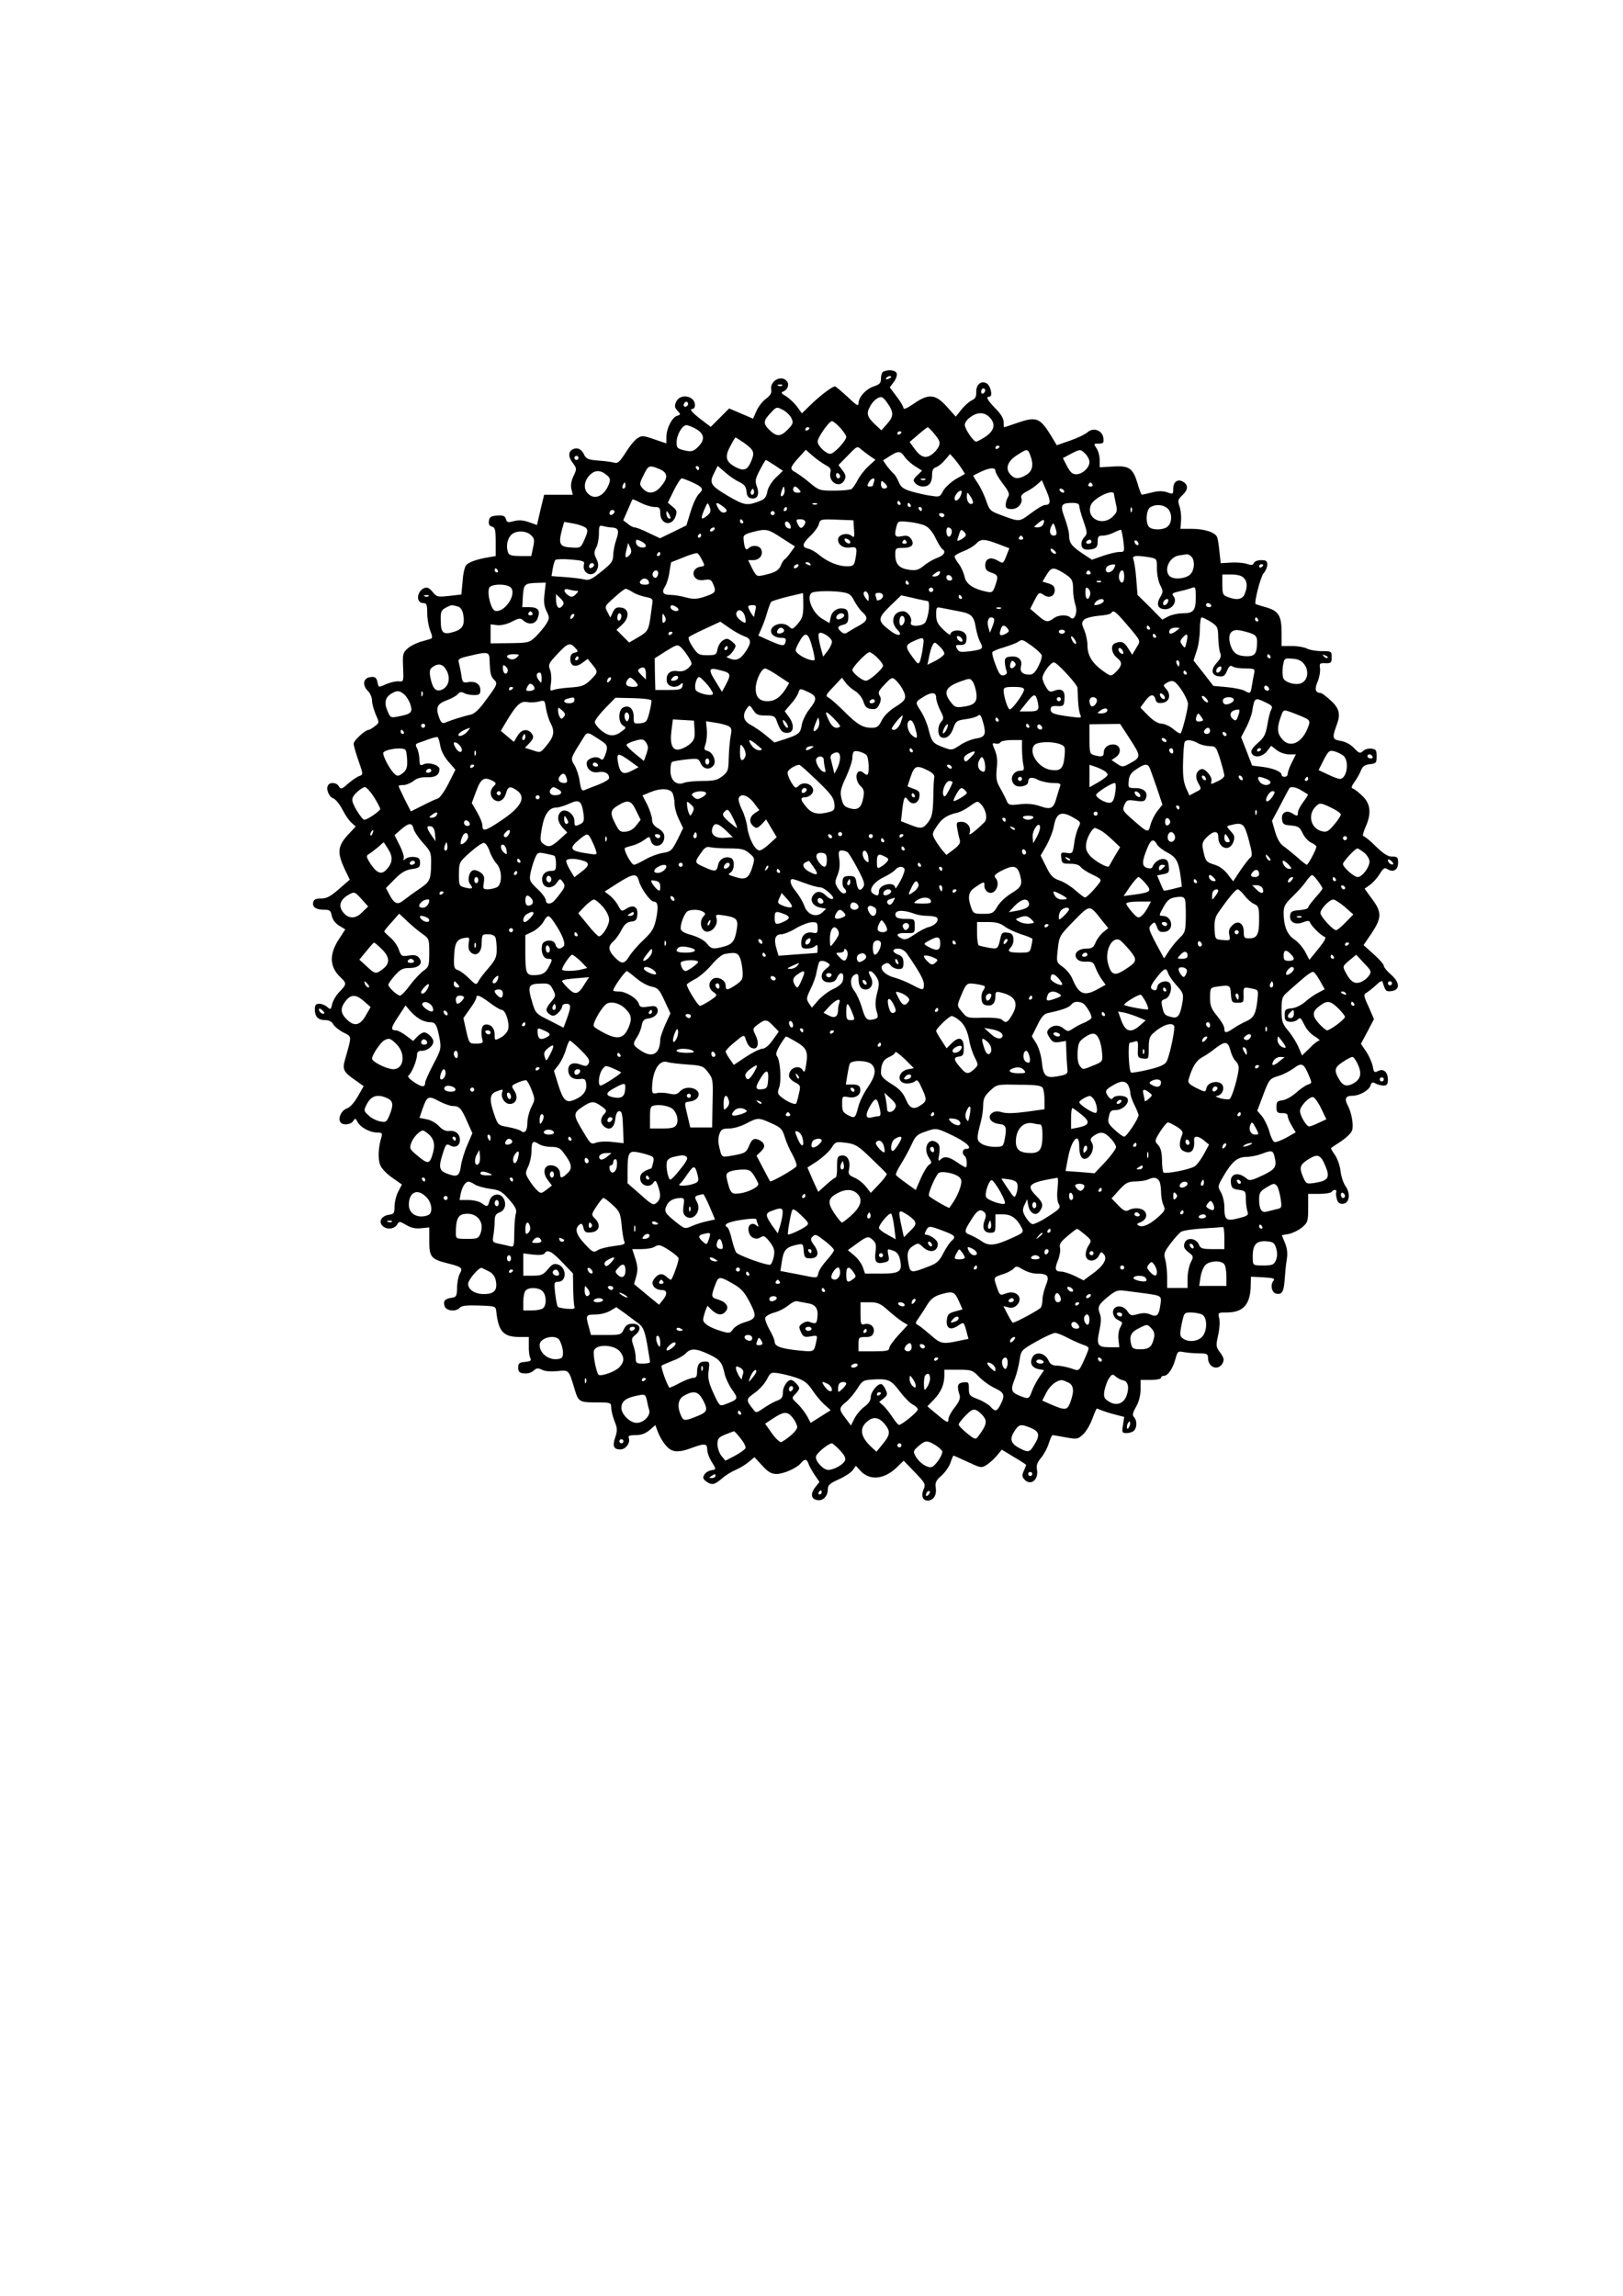 <?xml version="1.0" encoding="UTF-8" standalone="yes"?>
<svg version="1.0" xmlns="http://www.w3.org/2000/svg" width="210mm" height="297mm" viewBox="0 0 794 1123" preserveAspectRatio="xMidYMid meet">
  <g transform="translate(0,1123) scale(0.1,-0.1)" fill="#000000" stroke="none">
    <path d="M4323 9413 c-7 -2 -13 -17 -13 -33 0 -24 -6 -30 -35 -40 -39 -13 -75
-53 -75 -83 0 -16 -10 -10 -54 32 -30 28 -58 51 -61 51 -13 0 -70 -43 -116
-87 l-46 -45 -23 32 c-13 18 -37 40 -53 51 -25 14 -28 19 -15 24 22 9 31 35
17 51 -27 32 -84 0 -76 -42 3 -16 -4 -28 -25 -44 -17 -12 -38 -39 -47 -60
l-17 -38 -58 25 -59 25 -45 -45 -45 -45 -46 35 c-47 36 -61 53 -42 53 6 0 11
8 11 18 0 46 -72 60 -92 17 -9 -20 -8 -28 6 -44 17 -18 17 -19 -2 -25 -25 -8
-52 -63 -52 -104 l0 -31 -59 20 c-54 19 -62 19 -83 5 -13 -8 -39 -40 -58 -71
-28 -44 -39 -54 -55 -48 -11 3 -46 8 -78 10 -49 4 -60 9 -69 28 -12 27 -31 37
-52 29 -26 -10 -28 -37 -5 -67 21 -28 21 -31 5 -65 -11 -22 -15 -45 -11 -63
l7 -29 -70 0 -70 0 -18 -74 -17 -74 -40 14 c-28 10 -50 11 -73 5 -29 -8 -34
-7 -39 10 -5 16 -14 19 -43 17 -30 -2 -38 -7 -40 -26 -3 -16 2 -25 15 -28 15
-4 18 -16 18 -75 l0 -69 -35 -6 c-56 -9 -98 -24 -110 -39 -7 -8 -15 -44 -17
-79 l-6 -64 -60 -7 c-57 -6 -61 -5 -81 20 -15 18 -26 24 -39 19 -39 -15 -44
-74 -6 -74 16 0 19 -8 19 -50 0 -28 7 -66 15 -86 11 -27 11 -36 2 -39 -7 -2
-30 -9 -52 -15 -22 -7 -51 -22 -63 -34 -21 -19 -23 -28 -20 -91 3 -68 2 -70
-20 -68 -13 2 -39 -4 -59 -12 -44 -19 -40 -20 -47 11 -5 20 -12 25 -34 22 -35
-4 -41 -39 -13 -67 12 -12 21 -33 21 -48 0 -16 9 -46 18 -68 18 -40 18 -40 -4
-57 -12 -10 -26 -18 -30 -18 -17 0 -74 -52 -74 -68 0 -9 11 -47 24 -84 23 -66
23 -67 4 -74 -11 -3 -35 -20 -55 -37 -31 -28 -36 -29 -45 -14 -10 19 -43 23
-53 6 -12 -18 4 -57 25 -64 11 -4 31 -28 44 -53 13 -26 33 -56 45 -66 l21 -19
-40 -43 c-48 -53 -51 -85 -15 -163 l26 -54 -53 -46 c-41 -36 -60 -46 -87 -46
-27 0 -36 -5 -39 -19 -5 -23 14 -36 54 -36 27 0 32 -4 37 -30 4 -19 18 -37 36
-48 l30 -18 -29 -45 c-51 -76 -49 -138 6 -190 31 -29 30 -34 -5 -70 -16 -16
-32 -43 -36 -60 -6 -28 -8 -29 -24 -15 -10 9 -27 16 -39 16 -17 0 -22 -6 -22
-28 0 -35 16 -52 52 -52 17 0 31 -7 38 -20 6 -11 28 -29 49 -40 43 -22 43 -13
9 -132 -14 -48 -8 -62 46 -99 l45 -32 -29 -51 c-18 -31 -39 -54 -55 -59 -25
-9 -43 -47 -30 -66 10 -17 53 -13 63 6 9 14 11 14 21 -5 14 -27 61 -52 97 -52
23 0 25 -3 20 -22 -16 -50 -18 -109 -6 -137 6 -17 33 -44 59 -62 l47 -33 -18
-35 c-10 -19 -18 -52 -18 -72 0 -33 -3 -38 -26 -41 -35 -4 -53 -31 -35 -52 18
-22 58 -20 73 3 11 18 12 18 45 -1 23 -14 46 -19 73 -16 l40 4 0 -68 c0 -78 9
-88 95 -109 64 -16 70 -22 54 -50 -7 -13 -13 -44 -13 -69 -1 -40 -4 -45 -26
-48 -34 -5 -43 -16 -35 -41 7 -24 56 -29 74 -8 8 10 34 13 93 11 83 -3 83 -3
86 -31 11 -98 35 -123 116 -123 l43 0 0 -42 c-1 -24 2 -51 7 -60 6 -14 2 -17
-26 -20 -28 -2 -33 -7 -33 -28 0 -20 6 -26 28 -28 17 -2 36 3 47 13 15 14 22
14 41 5 14 -8 43 -10 75 -7 58 6 56 8 85 -88 18 -62 24 -65 105 -65 72 0 74
-1 74 -25 0 -13 7 -43 16 -66 14 -34 15 -46 4 -79 -15 -44 -8 -60 25 -60 26 0
50 32 41 56 -4 11 4 14 34 14 26 0 48 8 67 24 l29 25 13 -35 c7 -19 24 -48 38
-64 30 -36 61 -38 134 -10 58 21 69 19 69 -13 0 -12 9 -37 20 -55 25 -40 25
-40 -1 -44 -12 -2 -27 -11 -33 -21 -9 -15 -7 -21 8 -33 28 -20 41 -18 78 14
18 16 48 34 67 42 18 7 47 25 63 38 l29 24 38 -41 c29 -32 45 -41 70 -41 35 0
100 29 120 54 18 21 28 20 36 -3 3 -11 17 -35 30 -55 l24 -35 -20 -25 c-26
-33 -21 -60 11 -64 28 -4 50 20 50 55 0 18 11 28 54 47 29 13 60 33 68 45 l15
21 23 -25 c46 -49 116 -42 178 18 l33 32 55 -57 c50 -52 53 -58 43 -82 -14
-31 -6 -56 19 -56 29 0 45 26 40 62 -4 26 1 36 28 60 18 16 38 45 44 63 6 19
13 35 15 35 1 0 33 -14 69 -31 65 -30 67 -31 94 -14 15 10 37 30 50 46 l23 28
59 -36 c33 -19 60 -37 60 -39 0 -2 -5 -14 -11 -28 -9 -20 -9 -29 1 -41 30 -36
73 -5 63 47 -4 20 2 36 21 58 14 17 31 49 37 70 7 22 15 40 19 40 3 0 32 -5
64 -11 56 -10 59 -9 85 15 15 14 35 48 45 76 10 27 20 50 22 50 1 0 13 -4 26
-10 13 -5 42 -14 66 -20 l42 -11 -6 -39 c-6 -37 -5 -40 18 -40 13 0 29 5 36
12 15 15 15 51 0 66 -9 9 -7 21 10 51 14 24 22 56 22 85 l0 46 50 0 c28 0 50
5 50 10 0 6 6 10 14 10 20 0 44 36 57 84 10 36 12 38 41 32 17 -3 50 -6 74 -6
39 0 44 -3 44 -23 0 -46 50 -64 71 -26 9 18 7 27 -11 52 -21 28 -22 33 -11 84
7 29 10 67 6 83 -7 30 -6 30 37 30 81 0 116 40 117 135 l1 40 60 -3 c50 -3 59
-6 50 -17 -17 -20 -8 -59 14 -63 28 -6 37 10 41 69 2 30 6 73 10 96 5 30 3 54
-8 82 l-16 39 34 6 c19 4 48 18 65 32 28 24 30 30 30 95 l0 69 54 0 c30 0 58
5 61 10 9 14 28 12 22 -2 -2 -7 0 -23 4 -36 6 -17 15 -22 31 -20 31 4 36 52
10 87 -10 14 -21 48 -24 75 -3 26 -16 61 -28 78 -12 16 -20 31 -18 32 1 2 24
17 50 34 26 18 50 41 53 53 8 26 -2 84 -21 121 -18 34 -11 48 22 48 35 0 81
26 89 50 5 16 10 18 25 10 10 -6 28 -10 39 -10 16 0 21 6 21 29 0 37 -22 56
-48 42 -18 -9 -21 -7 -26 23 -4 19 -18 51 -32 72 l-26 38 32 60 32 61 -26 60
c-26 56 -26 61 -9 70 9 6 30 22 46 37 17 17 29 23 31 15 14 -46 17 -48 43 -45
43 5 43 41 -1 80 -20 17 -36 37 -36 44 0 7 -22 32 -49 56 l-50 45 40 59 c49
74 50 102 2 166 l-37 51 27 19 c14 10 35 34 47 53 18 29 24 33 39 23 28 -17
51 -3 51 32 0 26 -3 30 -29 30 -21 0 -42 13 -80 50 -28 28 -55 50 -61 50 -5 0
0 19 10 43 30 66 26 113 -12 151 -18 18 -40 35 -47 38 -12 3 -11 10 7 35 12
17 26 42 31 56 8 19 18 26 43 29 30 3 33 6 33 38 0 30 -3 35 -26 38 -15 2 -33
-4 -41 -12 -14 -13 -19 -11 -44 15 -17 18 -43 32 -66 35 -40 7 -42 14 -17 82
18 49 11 78 -31 116 -22 20 -43 36 -48 36 -27 1 -32 18 -16 55 9 21 14 51 12
66 -4 24 -1 26 26 25 28 -1 31 2 31 29 0 29 -1 30 -50 30 -27 0 -60 6 -72 13
-12 6 -44 12 -72 12 l-51 0 0 63 c0 85 -14 108 -75 126 -28 8 -51 15 -52 16
-9 5 24 134 39 151 10 11 18 30 18 42 0 18 -6 22 -30 22 -17 0 -33 -6 -36 -14
-4 -11 -12 -12 -35 -4 -16 5 -51 8 -78 6 l-49 -3 -6 56 c-3 31 -8 63 -11 71
-10 24 -61 41 -124 41 l-56 0 3 39 c2 20 -1 52 -7 70 -10 29 -9 34 14 56 28
26 29 49 4 65 -26 16 -49 1 -49 -32 0 -29 -1 -30 -30 -19 -22 7 -43 7 -75 -1
-24 -6 -46 -11 -49 -11 -2 0 -12 24 -20 53 -23 77 -41 90 -121 85 l-65 -4 0
36 c0 19 -7 46 -16 58 -14 21 -14 22 11 22 23 0 26 4 23 27 -4 38 -49 54 -77
29 -11 -10 -50 -29 -85 -41 l-66 -23 -28 47 c-55 89 -72 95 -169 61 -32 -11
-59 -20 -60 -20 -2 0 -3 12 -3 26 0 17 -14 40 -40 66 -40 41 -49 58 -29 58 17
0 6 52 -13 64 -27 17 -53 -5 -52 -42 1 -22 -4 -32 -21 -40 -13 -6 -36 -26 -51
-45 l-28 -35 -44 49 c-56 62 -89 65 -162 14 -32 -22 -50 -30 -50 -21 0 7 -15
33 -34 57 l-33 44 20 27 c11 14 17 34 14 42 -6 15 -38 20 -64 9z m37 -27 c0
-2 -7 -7 -16 -10 -8 -3 -12 -2 -9 4 6 10 25 14 25 6z m-533 -42 c-3 -3 -12 -4
-19 -1 -8 3 -5 6 6 6 11 1 17 -2 13 -5z m993 -23 c0 -6 -4 -13 -10 -16 -5 -3
-10 1 -10 9 0 9 5 16 10 16 6 0 10 -4 10 -9z m-479 -62 c32 -45 32 -65 0 -101
l-29 -33 -27 25 c-42 39 -48 56 -30 89 15 31 43 52 59 48 6 -2 18 -14 27 -28z
m-976 -10 c-10 -15 -25 -10 -19 6 4 8 10 12 15 9 5 -3 7 -10 4 -15z m507 -65
c10 -21 8 -28 -17 -54 -35 -36 -54 -38 -89 -5 -33 31 -33 46 3 84 30 32 30 32
61 16 17 -9 36 -27 42 -41z m968 6 c32 -32 26 -65 -17 -95 -21 -14 -42 -25
-48 -25 -13 0 -55 62 -55 82 0 8 8 22 18 30 37 33 75 35 102 8z m-730 -52 c16
-18 30 -38 30 -45 0 -19 -60 -83 -78 -83 -21 0 -62 39 -62 60 0 20 56 100 70
100 6 0 24 -15 40 -32z m-702 -8 c39 -24 41 -52 7 -86 -21 -21 -31 -24 -58
-19 -44 10 -47 13 -47 41 0 36 27 84 48 84 9 0 32 -9 50 -20z m552 6 c0 -3 -4
-8 -10 -11 -5 -3 -10 -1 -10 4 0 6 5 11 10 11 6 0 10 -2 10 -4z m614 -32 c24
-30 27 -39 18 -59 -6 -13 -22 -31 -36 -40 -30 -20 -54 -10 -85 34 l-21 29 42
36 c23 20 44 36 47 36 3 0 19 -16 35 -36z m-164 12 c0 -3 -4 -8 -10 -11 -5 -3
-10 -1 -10 4 0 6 5 11 10 11 6 0 10 -2 10 -4z m-769 -53 c48 -35 52 -46 34
-89 -18 -43 -35 -50 -74 -30 -50 26 -57 50 -29 102 12 24 25 44 26 44 2 0 21
-12 43 -27z m618 -66 l24 -16 -36 -33 c-19 -18 -43 -49 -52 -68 -10 -19 -23
-38 -29 -42 -6 -4 -44 -8 -85 -8 -70 0 -75 1 -120 39 -25 21 -56 43 -68 50
-31 16 -29 24 13 71 l36 40 34 -30 c19 -16 47 -36 63 -45 21 -10 28 -20 24
-34 -13 -49 45 -83 68 -40 9 18 7 26 -9 48 l-20 26 46 47 c45 47 46 47 66 29
12 -10 32 -25 45 -34z m631 49 c0 -3 -4 -8 -10 -11 -5 -3 -10 -1 -10 4 0 6 5
11 10 11 6 0 10 -2 10 -4z m150 -42 c18 -47 12 -78 -19 -97 -36 -21 -55 -21
-75 -1 -30 29 -19 66 27 96 52 34 55 34 67 2z m270 6 c11 -11 20 -29 20 -40 0
-28 -35 -60 -65 -60 -19 0 -29 10 -45 40 l-20 39 37 20 c48 25 49 25 73 1z
m-884 -15 c9 -13 32 -34 51 -46 l34 -21 -20 -20 c-12 -10 -21 -22 -21 -26 0
-15 24 -32 45 -32 30 0 45 19 45 56 0 24 5 34 20 39 10 3 30 19 43 35 l25 29
20 -22 c10 -12 27 -34 36 -48 l17 -27 -46 -26 c-24 -15 -52 -41 -61 -57 -15
-30 -18 -31 -60 -24 -25 3 -67 13 -95 21 -40 12 -52 21 -63 48 -8 19 -19 36
-25 40 -5 4 -19 20 -31 35 l-20 29 33 21 c42 27 53 26 73 -4z m-1596 -5 c0 -5
-4 -10 -10 -10 -5 0 -10 5 -10 10 0 6 5 10 10 10 6 0 10 -4 10 -10z m960 -36
l40 -27 -34 -33 c-21 -20 -38 -48 -42 -68 -4 -25 -13 -37 -32 -45 -68 -26 -78
-25 -162 24 -86 51 -92 62 -64 116 l15 30 36 -31 c19 -17 50 -39 69 -47 25
-13 34 -23 36 -47 2 -23 9 -32 26 -34 28 -4 39 21 24 60 -9 25 -7 36 15 78 14
28 28 50 30 50 2 0 21 -12 43 -26z m-565 -18 c43 -18 45 -42 9 -85 -30 -36
-63 -40 -89 -11 -18 20 -18 22 3 65 24 50 28 51 77 31z m195 4 c0 -5 -2 -10
-4 -10 -3 0 -8 5 -11 10 -3 6 -1 10 4 10 6 0 11 -4 11 -10z m1450 -14 c0 -8
16 -36 36 -62 30 -39 35 -51 25 -66 -6 -10 -11 -27 -11 -38 0 -16 7 -20 30
-20 31 0 56 30 46 56 -3 9 7 20 27 30 18 9 41 25 53 36 l21 19 22 -51 c23 -53
21 -70 -6 -70 -9 0 -40 -18 -70 -41 -58 -43 -53 -43 -150 -7 -48 18 -53 23
-68 68 -9 27 -28 66 -41 86 -14 20 -24 37 -22 38 2 1 19 10 38 19 43 20 70 22
70 3z m-1898 -23 c13 -12 15 -20 7 -41 -23 -59 -70 -80 -103 -46 -23 23 -19
61 9 90 27 27 54 26 87 -3z m1138 -4 c0 -5 -4 -9 -10 -9 -5 0 -10 7 -10 16 0
8 5 12 10 9 6 -3 10 -10 10 -16z m-724 -28 c53 -24 58 -34 34 -56 -11 -10 -30
-49 -41 -87 l-21 -68 -65 -32 -64 -31 -55 26 c-30 15 -61 27 -68 27 -8 0 -24
8 -35 18 l-22 17 22 50 c12 28 22 51 23 52 2 2 20 -6 41 -17 22 -11 52 -20 67
-20 24 0 28 -4 28 -29 0 -56 56 -69 75 -17 8 24 6 31 -14 47 l-24 20 29 59
c16 33 34 60 39 60 6 0 29 -9 51 -19z m890 3 c-3 -9 -6 -18 -6 -20 0 -2 -7 -4
-15 -4 -13 0 -14 4 -5 20 13 24 35 27 26 4z m251 10 c-3 -3 -12 -4 -19 -1 -8
3 -5 6 6 6 11 1 17 -2 13 -5z m-187 -35 c0 -5 -7 -9 -15 -9 -9 0 -15 9 -15 21
0 18 2 19 15 9 8 -7 15 -16 15 -21z m-1280 6 c0 -8 -4 -15 -10 -15 -5 0 -7 7
-4 15 4 8 8 15 10 15 2 0 4 -7 4 -15z m2285 5 c3 -5 -1 -10 -10 -10 -9 0 -13
5 -10 10 3 6 8 10 10 10 2 0 7 -4 10 -10z m-1514 -53 c-13 -13 -15 1 -4 30 7
17 8 17 11 -1 2 -10 -1 -23 -7 -29z m79 28 c10 -13 9 -15 -9 -15 -12 0 -21 6
-21 15 0 8 4 15 9 15 5 0 14 -7 21 -15z m-224 -22 c-10 -10 -19 5 -10 18 6 11
8 11 12 0 2 -7 1 -15 -2 -18z m1519 17 c3 -5 2 -10 -4 -10 -5 0 -13 5 -16 10
-3 6 -2 10 4 10 5 0 13 -4 16 -10z m-504 -22 c-9 -25 -31 -36 -31 -16 0 15 19
38 32 38 4 0 4 -10 -1 -22z m59 -35 c0 -7 -6 -10 -15 -7 -8 4 -15 18 -15 33 1
25 1 25 15 7 8 -11 15 -26 15 -33z m690 40 c0 -5 5 -25 9 -47 8 -34 7 -41 -14
-62 -51 -51 -132 -11 -109 54 13 36 113 84 114 55z m-1045 -43 c3 -5 1 -10 -4
-10 -6 0 -11 5 -11 10 0 6 2 10 4 10 3 0 8 -4 11 -10z m-946 -63 c-30 -24 -33
-16 -14 29 17 39 17 39 27 14 7 -20 5 -28 -13 -43z m80 44 c16 -12 20 -21 12
-25 -14 -9 -28 -1 -41 25 -13 24 -2 24 29 0z m458 13 c-3 -3 -12 -4 -19 -1 -8
3 -5 6 6 6 11 1 17 -2 13 -5z m458 -4 c3 -5 1 -10 -4 -10 -6 0 -11 5 -11 10 0
6 2 10 4 10 3 0 8 -4 11 -10z m825 -5 c0 -8 9 -42 21 -75 19 -55 19 -61 5 -76
-20 -20 -21 -53 -1 -60 8 -4 26 -3 40 0 20 5 25 13 25 36 0 25 4 30 25 30 15
0 40 7 56 16 17 8 32 14 34 12 2 -2 7 -27 11 -56 6 -51 6 -52 -20 -52 -15 0
-51 -9 -80 -19 l-54 -19 -50 33 c-51 35 -62 50 -62 90 0 14 -10 50 -21 81 -24
64 -19 74 39 74 22 0 32 -5 32 -15z m432 -12 c22 -20 24 -66 2 -87 -18 -19
-75 -21 -92 -4 -19 19 -15 85 6 97 26 16 63 13 84 -6z m-1862 -3 c0 -5 -5 -10
-11 -10 -5 0 -7 5 -4 10 3 6 8 10 11 10 2 0 4 -4 4 -10z m660 0 c0 -5 -2 -10
-4 -10 -3 0 -8 5 -11 10 -3 6 -1 10 4 10 6 0 11 -4 11 -10z m1027 -12 c-3 -8
-6 -5 -6 6 -1 11 2 17 5 13 3 -3 4 -12 1 -19z m-2536 -11 c-13 -13 -26 -3 -16
12 3 6 11 8 17 5 6 -4 6 -10 -1 -17z m279 -20 c0 -5 -4 -5 -10 -2 -5 3 -10 14
-10 23 0 15 2 15 10 2 5 -8 10 -19 10 -23z m510 23 c0 -5 -4 -10 -10 -10 -5 0
-10 5 -10 10 0 6 5 10 10 10 6 0 10 -4 10 -10z m830 -10 c0 -5 -4 -10 -9 -10
-6 0 -13 5 -16 10 -3 6 1 10 9 10 9 0 16 -4 16 -10z m-985 -30 c3 -5 1 -10 -4
-10 -6 0 -11 5 -11 10 0 6 2 10 4 10 3 0 8 -4 11 -10z m305 -4 c0 -7 -6 -18
-13 -24 -9 -8 -15 -4 -24 14 -10 22 -9 24 13 24 14 0 24 -6 24 -14z m238 -35
c3 -39 1 -43 -12 -32 -22 18 -66 6 -66 -18 0 -27 26 -44 60 -39 33 5 35 -2 24
-61 -6 -27 -10 -31 -41 -31 -42 0 -95 22 -135 55 -16 14 -40 28 -54 31 -33 8
-30 24 11 63 19 18 38 44 41 57 6 24 9 25 88 22 l81 -3 3 -44z m926 25 c-3 -9
-16 -16 -28 -16 -21 1 -21 1 3 21 26 22 35 20 25 -5z m-2237 -19 c10 -9 8 -21
-7 -55 -19 -43 -20 -43 -67 -40 -55 3 -62 17 -44 86 l11 39 47 -8 c26 -5 53
-15 60 -22z m1001 10 c2 -12 -1 -15 -12 -11 -19 7 -22 38 -3 32 6 -3 13 -12
15 -21z m659 1 c17 -8 37 -32 50 -60 12 -25 27 -49 32 -53 21 -12 11 -31 -24
-44 -19 -7 -49 -24 -65 -38 -26 -21 -38 -25 -73 -20 -48 7 -67 27 -67 74 0 32
2 33 39 33 43 0 57 17 37 46 -10 13 -21 16 -44 11 -34 -7 -39 2 -25 52 6 22
10 23 59 18 29 -3 66 -11 81 -19z m642 -35 c1 -7 -5 -13 -13 -13 -19 0 -25 21
-13 45 10 19 10 19 18 0 4 -11 8 -26 8 -32z m-2179 27 c35 -1 41 -14 25 -59
-8 -24 -15 -58 -15 -77 0 -28 -8 -40 -57 -79 -46 -38 -62 -45 -82 -40 -14 4
-57 9 -95 12 l-68 5 6 36 c3 19 9 39 13 43 4 4 39 5 76 2 58 -5 68 -8 64 -23
-12 -46 45 -69 64 -26 8 18 7 30 -3 52 -12 24 -13 33 -2 54 8 14 14 45 14 69
0 40 2 43 23 37 12 -3 29 -6 37 -6z m505 -10 c-3 -5 -11 -10 -16 -10 -6 0 -7
5 -4 10 3 6 11 10 16 10 6 0 7 -4 4 -10z m1159 1 c8 -13 -4 -42 -15 -35 -12 7
-12 44 0 44 6 0 12 -4 15 -9z m-829 -43 l64 -41 -20 -28 c-11 -16 -24 -31 -30
-35 -6 -3 -14 -17 -19 -30 -10 -25 -30 -36 -87 -48 -30 -7 -33 -5 -53 33 l-20
41 24 0 c30 0 50 23 41 50 -7 22 -44 27 -63 8 -13 -13 -20 -1 -24 42 -3 22 3
26 42 37 69 18 77 16 145 -29z m899 11 c-3 -5 -14 -14 -24 -19 -16 -8 -19 -7
-15 5 16 49 15 48 30 35 8 -7 12 -16 9 -21z m-2127 4 c17 -16 19 -24 11 -60
l-9 -43 -54 0 c-39 0 -54 4 -59 16 -10 27 -7 59 10 82 19 27 73 30 101 5z
m833 -3 c0 -5 -5 -10 -11 -10 -5 0 -7 5 -4 10 3 6 8 10 11 10 2 0 4 -4 4 -10z
m1575 -10 c3 -5 -1 -10 -10 -10 -9 0 -13 5 -10 10 3 6 8 10 10 10 2 0 7 -4 10
-10z m-845 -22 c0 -13 -23 -5 -28 10 -2 7 2 10 12 6 9 -3 16 -11 16 -16z
m-1019 2 c26 -14 24 -32 -3 -28 -13 2 -24 11 -26 21 -4 20 2 21 29 7z m1294 0
c3 -5 -1 -10 -10 -10 -9 0 -13 5 -10 10 3 6 8 10 10 10 2 0 7 -4 10 -10z m448
-11 l55 -21 -15 -38 c-15 -38 -15 -38 -42 -22 -35 20 -61 10 -61 -23 0 -20 7
-29 30 -36 34 -12 35 -18 18 -66 -11 -31 -15 -33 -43 -27 -63 13 -99 37 -106
73 -4 18 -16 46 -28 62 -12 15 -21 32 -21 37 0 5 20 17 44 26 24 9 52 26 61
36 23 25 40 25 108 -1z m457 11 c0 -5 -7 -10 -16 -10 -8 0 -12 5 -9 10 3 6 10
10 16 10 5 0 9 -4 9 -10z m230 -11 c0 -6 -4 -7 -10 -4 -5 3 -10 11 -10 16 0 6
5 7 10 4 6 -3 10 -11 10 -16z m-2493 -57 c-19 -18 -22 -7 -10 38 l6 24 10 -22
c8 -18 7 -27 -6 -40z m2089 11 c-7 -7 -26 7 -26 19 0 6 6 6 15 -2 9 -7 13 -15
11 -17z m-1936 -3 c0 -5 -5 -10 -11 -10 -5 0 -7 5 -4 10 3 6 8 10 11 10 2 0 4
-4 4 -10z m205 -30 c14 -27 14 -29 -7 -32 -31 -4 -45 -32 -28 -53 10 -12 24
-15 46 -12 29 5 34 2 45 -25 14 -34 9 -40 -54 -60 -30 -9 -49 -9 -83 0 -24 7
-57 12 -74 12 -37 0 -45 13 -26 42 8 13 18 44 21 71 4 26 8 47 9 47 0 0 28 11
61 24 32 14 63 22 67 20 5 -3 15 -18 23 -34z m2393 18 c21 -21 15 -75 -10 -92
-27 -19 -79 -21 -96 -4 -30 30 -1 94 46 101 15 2 32 5 38 6 5 0 15 -4 22 -11z
m-205 -4 c37 -7 37 -7 37 -56 0 -27 7 -63 16 -80 15 -29 15 -34 0 -59 -21 -36
-11 -59 25 -59 36 0 60 39 40 64 -10 12 -5 16 31 24 24 5 51 13 61 17 15 6 17
1 17 -47 0 -65 -11 -78 -64 -78 -23 0 -54 -7 -70 -15 l-30 -16 -60 61 -61 60
-6 77 c-3 43 -10 86 -14 96 -8 19 10 22 78 11z m-2722 -47 c-13 -13 -26 -3
-16 12 3 6 11 8 17 5 6 -4 6 -10 -1 -17z m1064 13 c3 -6 -1 -7 -9 -4 -18 7
-21 14 -7 14 6 0 13 -4 16 -10z m-60 -10 c-3 -5 -11 -10 -16 -10 -6 0 -7 5 -4
10 3 6 11 10 16 10 6 0 7 -4 4 -10z m1545 -10 c-12 -23 -40 -27 -40 -6 0 14
14 24 38 25 10 1 10 -4 2 -19z m730 16 c0 -3 -4 -8 -10 -11 -5 -3 -10 -1 -10
4 0 6 5 11 10 11 6 0 10 -2 10 -4z m-3745 -26 c3 -5 1 -10 -4 -10 -6 0 -11 5
-11 10 0 6 2 10 4 10 3 0 8 -4 11 -10z m2765 -11 c45 -28 50 -36 50 -85 0 -23
5 -55 11 -72 13 -37 -5 -82 -24 -63 -16 16 -60 14 -83 -4 -28 -21 -39 -19 -78
16 l-36 31 20 39 c23 44 23 44 49 27 26 -16 51 -3 51 25 0 18 -8 26 -30 33
l-30 9 20 33 c23 38 33 39 80 11z m-1980 -3 c0 -8 -4 -17 -9 -21 -12 -7 -24
12 -16 25 9 15 25 12 25 -4z m1375 -5 c-3 -6 -14 -11 -23 -11 -15 1 -15 2 2
15 21 16 32 13 21 -4z m740 9 c3 -5 -1 -10 -10 -10 -9 0 -13 5 -10 10 3 6 8
10 10 10 2 0 7 -4 10 -10z m165 -20 c0 -32 -14 -40 -24 -15 -6 18 2 45 15 45
5 0 9 -13 9 -30z m-842 -8 c2 -7 -3 -12 -12 -12 -9 0 -16 7 -16 16 0 17 22 14
28 -4z m1426 2 c18 -18 20 -42 6 -78 -10 -28 -39 -34 -84 -16 -23 8 -26 15
-26 60 l0 50 44 0 c27 0 51 -6 60 -16z m-2910 -19 c4 -11 -1 -15 -19 -15 -24
0 -32 10 -18 23 11 12 31 8 37 -8z m1271 -5 c3 -5 1 -10 -4 -10 -6 0 -11 5
-11 10 0 6 2 10 4 10 3 0 8 -4 11 -10z m942 4 c-3 -3 -12 -4 -19 -1 -8 3 -5 6
6 6 11 1 17 -2 13 -5z m-2723 -58 c-5 -40 -2 -62 10 -86 15 -31 15 -35 -3 -64
-11 -17 -34 -44 -51 -61 -30 -28 -35 -30 -125 -31 l-95 -1 0 47 0 46 33 -4
c19 -2 48 5 71 17 35 18 42 19 56 6 26 -23 59 -19 70 10 15 38 3 55 -39 55
l-36 0 3 54 c4 60 8 63 75 65 l37 1 -6 -54z m-164 29 c28 -34 -31 -122 -77
-113 -20 3 -41 83 -30 112 8 21 89 22 107 1z m2064 -16 c-3 -5 -10 -7 -15 -3
-5 3 -7 10 -3 15 3 5 10 7 15 3 5 -3 7 -10 3 -15z m769 -19 c-8 -31 -23 -23
-23 11 0 26 3 29 14 20 8 -7 12 -21 9 -31z m-2513 20 c11 0 11 -3 -3 -17 -13
-13 -21 -15 -34 -7 -28 18 -29 38 -2 31 13 -4 31 -7 39 -7z m276 -7 c14 -9 42
-19 62 -23 29 -5 36 -10 34 -25 -1 -11 -5 -38 -8 -60 -10 -77 -14 -84 -60
-111 l-46 -27 -31 31 -31 31 28 26 c37 34 34 79 -6 83 -22 3 -30 -2 -40 -23
l-12 -26 -14 27 c-15 28 -14 29 33 71 26 24 51 43 56 43 5 0 21 -8 35 -17z
m1027 0 c31 -5 42 -13 56 -42 11 -20 28 -45 40 -55 30 -27 26 -43 -16 -66 -21
-11 -45 -26 -55 -32 -13 -9 -20 -9 -32 1 -22 19 -20 28 9 35 20 5 25 12 25 40
0 24 -5 35 -18 38 -31 9 -62 -10 -68 -41 l-6 -29 -35 21 c-53 31 -84 120 -45
130 27 7 103 7 145 0z m127 -26 c-1 -21 -1 -21 -15 -3 -8 10 -12 23 -9 28 9
14 24 -2 24 -25z m-320 -36 c0 -50 -4 -65 -26 -91 -25 -29 -28 -30 -44 -15
-38 34 -111 -2 -81 -39 8 -9 26 -16 41 -16 23 0 27 -3 23 -20 -6 -23 -14 -22
-89 11 l-44 20 16 37 c9 20 22 56 28 79 7 23 15 45 19 49 3 4 39 15 79 25 40
9 74 18 76 18 1 1 2 -26 2 -58z m390 45 c0 -8 -7 -16 -15 -20 -8 -3 -15 -4
-15 -2 0 3 -3 11 -6 20 -4 12 0 16 15 16 12 0 21 -6 21 -14z m-2223 -2 c-3 -3
-12 -4 -19 -1 -8 3 -5 6 6 6 11 1 17 -2 13 -5z m653 -49 c-16 -19 -30 -4 -30
35 l0 24 22 -21 c18 -19 19 -24 8 -38z m1788 25 c13 0 7 -70 -10 -102 -11 -23
-80 -26 -72 -4 9 23 -15 56 -39 56 -47 0 -64 -53 -27 -90 31 -31 3 -35 -35 -5
-63 48 -63 59 -1 120 l55 53 58 -13 c32 -8 64 -14 71 -15z m167 20 c3 -5 1
-10 -4 -10 -6 0 -11 5 -11 10 0 6 2 10 4 10 3 0 8 -4 11 -10z m695 -19 c0 -9
-24 -21 -42 -21 -6 0 -6 6 2 15 14 16 40 20 40 6z m314 -6 c-6 -16 -24 -21
-24 -7 0 11 11 22 21 22 5 0 6 -7 3 -15z m211 -15 c3 -5 -1 -10 -9 -10 -9 0
-16 5 -16 10 0 6 4 10 9 10 6 0 13 -4 16 -10z m-3688 -6 c16 -4 24 -16 29 -39
9 -51 -2 -73 -47 -86 -51 -16 -63 -5 -63 58 -1 40 3 49 24 60 29 15 28 15 57
7z m1073 -4 c8 -5 11 -12 8 -16 -10 -9 -38 3 -38 16 0 12 10 13 30 0z m386
-12 c-3 -13 -6 -27 -6 -33 -1 -11 -29 35 -30 48 0 4 10 7 21 7 17 0 20 -4 15
-22z m994 -8 c62 -11 75 -23 84 -81 4 -23 13 -54 21 -69 18 -34 14 -37 -52
-46 -44 -5 -52 -4 -61 13 -9 16 -7 19 16 18 22 0 28 5 30 27 2 19 -3 30 -18
38 -23 12 -60 5 -60 -13 0 -6 -16 4 -35 23 -28 27 -35 41 -35 73 0 38 1 39 28
33 15 -3 52 -10 82 -16z m207 14 c-3 -3 -12 -4 -19 -1 -8 3 -5 6 6 6 11 1 17
-2 13 -5z m-1252 -41 c8 -34 2 -37 -25 -15 -15 12 -21 25 -17 35 9 23 34 11
42 -20z m-1040 17 c3 -5 -1 -10 -10 -10 -9 0 -13 5 -10 10 3 6 8 10 10 10 2 0
7 -4 10 -10z m2901 -47 c79 -93 76 -85 53 -122 l-20 -34 -20 32 c-19 31 -33
37 -63 25 -25 -9 -19 -50 10 -73 28 -22 24 -39 -13 -74 -18 -16 -21 -15 -61
14 -50 37 -72 74 -72 124 0 20 -7 52 -15 72 -14 32 -14 38 -1 52 8 8 40 16 71
19 30 2 58 8 61 13 10 17 21 9 70 -48z m-2704 25 c-7 -7 -12 -8 -12 -2 0 14
12 26 19 19 2 -3 -1 -11 -7 -17z m238 8 c0 -8 -4 -18 -10 -21 -5 -3 -10 3 -10
14 0 12 5 21 10 21 6 0 10 -6 10 -14z m211 -29 c-8 -8 -11 -3 -11 19 1 25 2
27 11 11 8 -14 8 -22 0 -30z m879 33 c0 -12 -28 -25 -36 -17 -9 9 6 27 22 27
8 0 14 -5 14 -10z m294 -33 c-3 -9 -10 -17 -15 -17 -11 0 -12 34 -2 44 11 11
24 -9 17 -27z m439 16 c3 -5 -1 -21 -8 -38 l-12 -30 -8 27 c-7 27 -1 48 15 48
5 0 11 -3 13 -7z m1061 -15 c33 -22 35 -26 36 -78 1 -30 5 -64 10 -75 6 -15 1
-27 -17 -47 -31 -33 -27 -62 10 -66 22 -3 30 2 40 27 10 23 16 28 27 21 8 -6
36 -10 63 -10 44 0 47 -2 43 -22 -3 -13 -8 -40 -11 -60 -7 -42 -7 -43 -38 -26
-12 6 -51 14 -86 17 l-65 6 -48 62 -49 62 15 46 c9 25 16 73 16 105 0 33 4 60
9 60 5 0 25 -10 45 -22z m231 12 c3 -5 1 -10 -4 -10 -6 0 -11 5 -11 10 0 6 2
10 4 10 3 0 8 -4 11 -10z m-2515 -82 c36 -12 38 -30 8 -75 -27 -39 -46 -47
-79 -34 -13 5 -18 10 -12 10 7 1 20 13 30 27 16 26 16 27 -6 46 -21 16 -26 17
-45 5 -12 -8 -23 -27 -26 -43 -5 -27 -9 -29 -50 -29 -40 0 -46 3 -71 40 -15
22 -24 44 -19 49 5 4 41 23 81 41 l73 34 43 -30 c24 -17 57 -35 73 -41z m1289
38 c10 -12 8 -17 -9 -26 -26 -14 -34 -8 -25 19 7 25 18 27 34 7z m696 4 c3 -5
1 -10 -4 -10 -6 0 -11 5 -11 10 0 6 2 10 4 10 3 0 8 -4 11 -10z m-1790 -10 c3
-6 -1 -13 -10 -16 -19 -8 -30 0 -20 15 8 14 22 14 30 1z m1921 -5 c-22 -17
-36 -19 -36 -7 0 14 12 22 34 22 21 -1 21 -1 2 -15z m-546 -5 c0 -5 -7 -10
-15 -10 -8 0 -15 5 -15 10 0 6 7 10 15 10 8 0 15 -4 15 -10z m913 -9 c20 -8
27 -17 27 -38 0 -58 -10 -73 -47 -73 -48 0 -70 14 -83 54 -16 51 1 80 43 73
18 -3 44 -10 60 -16z m-2833 5 c0 -3 -4 -8 -10 -11 -5 -3 -10 -1 -10 4 0 6 5
11 10 11 6 0 10 -2 10 -4z m780 -45 c0 -10 -10 -31 -22 -46 l-21 -27 -14 52
c-7 28 -11 56 -7 61 9 15 64 -20 64 -40z m-95 -32 c8 -29 12 -55 10 -57 -8 -8
-52 8 -75 26 -22 18 -22 19 -5 53 34 65 49 60 70 -22z m1680 61 c3 -5 1 -10
-4 -10 -6 0 -11 5 -11 10 0 6 2 10 4 10 3 0 8 -4 11 -10z m150 -31 c-7 -31 -8
-32 -21 -14 -12 16 -12 21 3 37 21 24 27 17 18 -23z m-1097 12 c3 -8 -1 -12
-9 -9 -7 2 -15 10 -17 17 -3 8 1 12 9 9 7 -2 15 -10 17 -17z m556 -20 c-6 -6
-24 19 -24 34 1 6 7 1 15 -9 8 -11 12 -22 9 -25z m-749 -17 c-3 -26 -10 -56
-14 -67 -7 -19 -11 -17 -39 22 -35 48 -34 57 12 77 46 20 49 18 41 -32z m534
6 c23 -17 44 -37 47 -44 3 -8 -4 -32 -16 -55 -15 -30 -27 -41 -43 -41 -35 0
-49 14 -42 42 8 31 -14 51 -52 46 -23 -2 -28 -8 -27 -28 1 -14 4 -32 8 -41 5
-11 1 -18 -12 -22 -17 -4 -24 5 -41 50 -12 30 -19 59 -16 63 3 5 29 16 58 24
28 9 59 20 67 26 21 14 22 13 69 -20z m-429 -37 c0 -7 -19 -22 -41 -34 l-42
-21 8 38 c4 21 11 47 17 57 9 18 11 18 34 -4 13 -12 24 -28 24 -36z m-1806 28
c16 -17 16 -19 -4 -24 -14 -3 -20 -13 -20 -31 0 -35 25 -43 58 -19 l27 20 23
-28 c29 -35 28 -39 -10 -76 -28 -27 -42 -32 -98 -36 -36 -2 -73 -8 -83 -12
-16 -7 -17 -3 -12 31 4 22 2 52 -4 67 -10 26 -7 32 35 77 51 55 63 59 88 31z
m555 -46 c19 -33 19 -33 -2 -53 -16 -14 -31 -18 -53 -15 -36 6 -57 -14 -52
-49 4 -27 41 -37 65 -17 13 11 15 10 12 -6 -4 -17 -13 -20 -69 -20 l-64 0 -2
78 -1 77 55 35 c52 32 57 34 74 18 10 -9 26 -31 37 -48z m191 45 c0 -5 -5 -10
-11 -10 -5 0 -7 5 -4 10 3 6 8 10 11 10 2 0 4 -4 4 -10z m1934 -16 c4 -10 1
-14 -6 -12 -15 5 -23 28 -10 28 5 0 13 -7 16 -16z m-3099 -39 c2 -69 6 -84 22
-100 19 -19 18 -22 -49 -112 -25 -34 -48 -55 -66 -59 -30 -6 -98 -27 -124 -39
-13 -5 -20 0 -28 20 -20 53 -13 71 34 89 25 9 50 23 56 31 9 11 17 12 30 5 10
-6 32 -10 49 -10 26 0 31 4 31 25 0 29 -25 45 -61 38 -24 -4 -27 -1 -32 34 -3
21 -9 48 -12 60 -6 19 -1 23 57 36 82 20 92 18 93 -18z m1897 8 c15 -15 28
-32 28 -39 0 -15 -66 -74 -84 -74 -18 0 -66 39 -66 53 0 14 70 87 84 87 5 0
23 -12 38 -27z m-1763 2 c-9 -9 -23 -13 -32 -9 -28 10 -19 24 15 24 29 0 31
-2 17 -15z m3686 5 c3 -5 1 -10 -4 -10 -6 0 -11 5 -11 10 0 6 2 10 4 10 3 0 8
-4 11 -10z m280 -8 c-3 -3 -11 0 -18 7 -9 10 -8 11 6 5 10 -3 15 -9 12 -12z
m-3665 -2 c0 -5 -5 -10 -11 -10 -5 0 -7 5 -4 10 3 6 8 10 11 10 2 0 4 -4 4
-10z m3552 -31 c22 -30 16 -74 -12 -89 -25 -14 -79 -1 -91 21 -5 10 -6 37 -3
59 7 41 7 41 47 38 29 -2 45 -10 59 -29z m-1420 -11 c-15 -15 -26 -4 -18 18 5
13 9 15 18 6 9 -9 9 -15 0 -24z m808 17 c0 -8 -2 -15 -4 -15 -2 0 -6 7 -10 15
-3 8 -1 15 4 15 6 0 10 -7 10 -15z m-551 -51 c28 -30 52 -61 52 -67 1 -7 2
-34 3 -62 1 -27 6 -59 10 -69 9 -18 6 -19 -45 -12 -84 11 -99 17 -99 36 0 14
7 18 33 16 30 -1 32 1 35 35 3 41 -13 54 -51 40 -20 -8 -26 -5 -40 19 -10 15
-17 35 -17 44 0 22 40 76 56 76 7 0 35 -25 63 -56z m-3034 16 c20 -38 10 -78
-22 -93 -30 -14 -47 4 -58 61 -5 28 -3 39 11 49 29 21 52 15 69 -17z m298 -6
c-7 -19 -23 -7 -23 18 0 17 3 18 14 8 8 -6 12 -18 9 -26z m677 -12 l0 -26 -22
22 c-19 19 -21 24 -8 32 20 12 30 3 30 -28z m2814 23 c-6 -16 -24 -21 -24 -7
0 11 11 22 21 22 5 0 6 -7 3 -15z m-2441 -6 c42 -11 44 -19 18 -68 l-19 -35
-30 49 c-41 65 -36 73 31 54z m275 -25 l53 -35 -16 -27 c-27 -43 -55 -62 -90
-62 -40 0 -59 21 -58 64 1 39 28 96 46 96 7 0 36 -16 65 -36z m1997 16 c3 -5
1 -10 -4 -10 -6 0 -11 5 -11 10 0 6 2 10 4 10 3 0 8 -4 11 -10z m-3155 -27
c-1 -27 -1 -27 -15 -9 -14 19 -12 36 6 36 5 0 9 -12 9 -27z m665 -4 c-4 -5
-13 -9 -22 -9 -13 0 -13 3 -3 15 13 15 35 11 25 -6z m-333 -11 c-7 -7 -12 -8
-12 -2 0 14 12 26 19 19 2 -3 -1 -11 -7 -17z m138 -20 c0 -12 -48 -10 -55 2
-4 6 -1 18 6 26 10 13 14 12 30 -2 11 -10 19 -21 19 -26z m344 -1 c16 -20 27
-40 23 -43 -11 -11 -78 6 -84 22 -8 21 6 66 19 62 7 -3 25 -21 42 -41z m952
-19 c22 -42 17 -53 -36 -86 -31 -19 -56 -45 -67 -67 -14 -29 -22 -35 -49 -35
-43 0 -70 16 -134 80 -30 30 -64 60 -74 66 -19 10 -18 13 22 55 l41 44 17 -23
c9 -13 30 -32 47 -42 18 -11 35 -33 41 -52 8 -25 17 -34 38 -36 22 -3 30 2 40
23 9 19 9 31 1 43 -9 14 -4 24 25 54 34 36 37 37 55 20 10 -9 25 -29 33 -44z
m342 39 c6 -7 14 -31 18 -53 7 -48 -7 -63 -64 -71 -34 -5 -42 -2 -60 22 -39
49 -26 75 45 101 48 17 48 17 61 1z m1023 -43 c17 -25 31 -56 31 -67 0 -25
-28 -136 -36 -144 -3 -3 -19 6 -36 21 -17 14 -43 26 -57 26 -16 0 -40 14 -65
39 l-39 40 22 30 c26 36 44 39 52 10 4 -16 12 -20 34 -17 34 4 44 40 18 68
-15 17 -15 19 2 29 30 18 41 13 74 -35z m-3167 5 c-3 -5 -14 -9 -25 -9 -17 0
-18 3 -9 21 9 16 14 18 26 9 7 -7 11 -16 8 -21z m3593 -5 c-9 -9 -28 6 -21 18
4 6 10 6 17 -1 6 -6 8 -13 4 -17z m-3697 12 c0 -3 -4 -8 -10 -11 -5 -3 -10 -1
-10 4 0 6 5 11 10 11 6 0 10 -2 10 -4z m2500 -9 c0 -18 -57 -97 -70 -97 -9 0
-30 62 -30 93 0 14 9 17 50 17 35 0 50 -4 50 -13z m-1054 -13 c42 -20 42 -35
4 -83 -17 -21 -33 -54 -37 -74 -7 -44 -13 -49 -81 -72 l-53 -17 -42 35 c-23
19 -57 42 -74 51 -36 18 -43 48 -19 81 13 18 14 17 31 -8 14 -23 25 -27 61
-27 39 0 46 -3 54 -27 17 -47 26 -58 51 -58 33 0 37 39 9 77 l-21 29 29 34
c17 18 33 43 37 54 8 25 8 25 51 5z m-1978 -11 c11 -10 25 -33 30 -50 12 -38
3 -46 -61 -58 -36 -7 -38 -6 -52 29 -17 40 -10 67 23 85 25 15 37 13 60 -6z
m89 -5 c-3 -8 -6 -5 -6 6 -1 11 2 17 5 13 3 -3 4 -12 1 -19z m2513 -11 c0 -12
9 -40 20 -62 18 -34 18 -41 5 -55 -20 -22 -19 -69 1 -77 24 -9 46 9 59 48 11
31 16 35 59 41 26 3 53 11 60 17 11 9 16 2 26 -34 16 -58 10 -71 -38 -78 -21
-4 -56 -18 -77 -33 -38 -25 -39 -25 -81 -9 -51 19 -56 26 -72 90 -7 28 -24 67
-38 88 -27 42 -28 42 13 68 40 25 63 24 63 -4z m1118 5 c6 -18 -15 -14 -22 4
-4 10 -1 14 6 12 6 -2 14 -10 16 -16z m-624 -14 c13 -51 9 -58 -40 -58 l-46 0
32 40 c36 46 45 49 54 18z m836 -10 c0 -6 -7 -5 -15 2 -8 7 -15 17 -15 22 0 6
7 5 15 -2 8 -7 15 -17 15 -22z m-3100 7 c0 -9 -9 -15 -25 -15 -29 0 -34 16 -7
23 30 8 32 7 32 -8z m377 -1 c1 -5 -3 -31 -10 -59 -12 -46 -16 -50 -45 -53
-31 -3 -32 -2 -32 32 0 40 -23 60 -52 45 -24 -13 -24 -74 0 -88 16 -10 16 -12
-3 -26 -37 -29 -63 -29 -100 -1 -19 15 -35 35 -35 44 0 9 23 39 51 68 l50 51
87 -2 c47 -1 87 -6 89 -11z m2003 6 c0 -5 -4 -10 -10 -10 -5 0 -10 5 -10 10 0
6 5 10 10 10 6 0 10 -4 10 -10z m175 0 c8 -13 -14 -42 -26 -34 -5 3 -9 14 -9
25 0 20 24 26 35 9z m670 1 c8 -15 -35 -35 -47 -23 -6 6 -7 15 -4 21 9 14 43
14 51 2z m-3340 -121 c20 -39 15 -64 -23 -109 -27 -33 -29 -34 -66 -21 l-38
12 23 24 c18 20 21 29 13 42 -19 30 -52 27 -72 -7 l-18 -30 -32 27 -32 27 28
47 c47 79 69 100 100 94 15 -3 41 -2 57 2 29 8 30 8 36 -33 4 -23 14 -57 24
-75z m1585 110 c0 -5 -7 -10 -16 -10 -8 0 -12 5 -9 10 3 6 10 10 16 10 5 0 9
-4 9 -10z m1914 -7 c30 -14 33 -19 25 -35 -6 -10 -14 -44 -19 -75 -8 -46 -16
-61 -46 -87 -26 -23 -36 -38 -31 -49 10 -26 53 -21 76 9 l20 26 27 -21 c15
-12 41 -21 61 -21 l33 0 -20 -40 c-11 -21 -20 -46 -20 -55 0 -8 -7 -15 -15
-15 -8 0 -15 4 -15 10 0 15 -40 32 -94 39 l-50 6 -27 70 -27 69 24 46 c13 25
27 61 30 80 11 69 13 70 68 43z m-3436 -70 c-9 -11 -13 -11 -19 -1 -5 7 -9 22
-9 32 0 18 1 18 20 1 16 -14 17 -21 8 -32z m2657 26 c-4 -5 -16 -9 -28 -9 -21
1 -21 1 -3 15 20 15 41 11 31 -6z m643 -19 c-8 -25 -13 -28 -24 -19 -26 21
-14 46 23 48 9 1 9 -7 1 -29z m325 -11 c21 -9 26 -17 21 -33 -29 -94 -99 -124
-140 -60 -17 25 -15 53 5 106 10 27 11 27 48 14 21 -8 50 -19 66 -27z m-3307
-6 c-6 -14 -9 -15 -16 -4 -11 19 -1 46 13 32 5 -5 7 -18 3 -28z m1034 -35 c0
-4 -8 -8 -19 -8 -11 0 -25 13 -35 34 -24 50 -20 54 19 16 19 -19 35 -38 35
-42z m1765 24 c-22 -5 -29 3 -21 25 7 17 8 17 22 -2 13 -18 13 -20 -1 -23z
m-1467 -3 c-10 -30 -33 -48 -45 -35 -5 5 44 66 53 66 2 0 -2 -14 -8 -31z
m-412 -37 c-19 -19 -21 -5 -4 35 11 28 12 28 16 4 2 -13 -3 -31 -12 -39z m889
48 c3 -5 1 -10 -4 -10 -6 0 -11 5 -11 10 0 6 2 10 4 10 3 0 8 -4 11 -10z
m-1487 -50 c2 -37 -1 -50 -20 -67 -13 -12 -35 -24 -50 -28 -38 -10 -52 21 -43
92 l7 54 51 -3 52 -3 3 -45z m456 11 c-6 -6 -24 19 -24 34 1 6 7 1 15 -9 8
-11 12 -22 9 -25z m625 -8 c13 -45 8 -52 -19 -28 -19 17 -27 55 -14 68 12 11
23 -3 33 -40z m-915 15 c15 -8 17 -16 10 -51 -4 -23 -8 -71 -9 -106 -1 -58 -3
-65 -30 -87 -25 -20 -42 -24 -97 -24 -37 0 -78 -4 -91 -9 -38 -15 -67 11 -67
59 0 21 3 41 8 43 4 3 34 8 68 12 58 6 61 6 72 -19 13 -29 43 -34 62 -11 17
20 -2 65 -29 72 -17 4 -18 9 -9 34 5 16 8 48 6 70 l-4 41 46 -7 c25 -4 53 -11
64 -17z m-1484 2 c0 -5 -4 -10 -10 -10 -5 0 -10 5 -10 10 0 6 5 10 10 10 6 0
10 -4 10 -10z m2550 -20 c-6 -12 -14 -19 -17 -17 -2 3 1 15 7 27 6 12 14 19
17 17 2 -3 -1 -15 -7 -27z m405 20 c3 -5 1 -10 -4 -10 -6 0 -11 5 -11 10 0 6
2 10 4 10 3 0 8 -4 11 -10z m62 -16 c-9 -9 -28 6 -21 18 4 6 10 6 17 -1 6 -6
8 -13 4 -17z m433 -52 c53 -82 53 -86 -4 -117 -33 -18 -35 -18 -61 -1 l-27 18
22 15 c28 20 23 57 -8 61 -28 4 -52 -14 -52 -39 0 -20 -10 -23 -47 -13 -21 6
-23 12 -23 79 l0 72 75 1 75 1 50 -77z m-3245 38 c-19 -21 -51 -28 -40 -9 6 9
38 26 54 28 2 1 -4 -8 -14 -19z m3635 5 c0 -8 -7 -15 -15 -15 -16 0 -20 12 -8
23 11 12 23 8 23 -8z m-3945 -5 c3 -5 1 -10 -4 -10 -6 0 -11 5 -11 10 0 6 2
10 4 10 3 0 8 -4 11 -10z m970 -46 c28 -18 30 -30 15 -69 -9 -23 -13 -25 -25
-15 -19 15 -65 -1 -65 -23 0 -30 26 -50 57 -44 31 6 53 -6 53 -29 0 -7 -24
-21 -52 -32 -29 -11 -60 -23 -69 -27 -13 -5 -17 3 -23 42 -3 26 -15 62 -25 79
-21 34 -20 34 32 117 33 53 22 53 102 1z m3056 33 c-1 -12 -15 -9 -19 4 -3 6
1 10 8 8 6 -3 11 -8 11 -12z m-3431 -12 c0 -8 -4 -15 -10 -15 -5 0 -7 7 -4 15
4 8 8 15 10 15 2 0 4 -7 4 -15z m-416 -43 c3 -23 19 -54 40 -78 l34 -39 -34
-68 c-19 -37 -42 -70 -52 -73 -9 -2 -43 -18 -74 -34 l-58 -29 -30 59 c-16 33
-30 62 -30 65 0 3 11 5 24 5 13 0 35 9 49 20 17 14 38 19 67 18 41 -1 59 11
60 40 0 19 -50 35 -76 24 -19 -9 -21 -7 -22 24 -1 19 -6 43 -12 54 -9 17 -7
21 7 26 10 3 34 12 53 19 19 7 38 11 41 9 4 -2 9 -21 13 -42z m1016 -8 c0 -7
-5 -25 -10 -39 l-10 -27 -43 35 c-23 19 -42 38 -42 43 0 5 18 14 40 20 34 10
42 9 53 -4 6 -9 12 -21 12 -28z m2535 36 c3 -5 2 -10 -4 -10 -5 0 -13 5 -16
10 -3 6 -2 10 4 10 5 0 13 -4 16 -10z m-2000 -25 c27 -22 28 -24 9 -25 -12 0
-29 11 -38 25 -21 32 -9 32 29 0z m1295 -19 c0 -24 3 -58 6 -75 6 -26 3 -31
-13 -31 -39 0 -58 -45 -28 -70 18 -15 65 -5 65 15 0 23 18 27 49 10 17 -8 49
-15 72 -15 32 0 40 -3 36 -14 -3 -8 -11 -33 -17 -54 -15 -57 -27 -64 -80 -46
-31 11 -62 14 -100 10 -53 -6 -56 -5 -67 21 -7 16 -21 43 -32 62 -16 28 -19
45 -15 90 5 39 2 67 -9 92 -14 34 -14 36 3 32 10 -3 21 0 24 6 4 6 29 11 57
11 l49 0 0 -44z m860 29 c14 -8 39 -14 57 -15 31 0 33 -3 53 -66 11 -36 20
-72 20 -78 0 -7 -15 -20 -34 -28 -32 -16 -34 -16 -29 2 5 20 -32 63 -49 58
-27 -9 -33 -38 -16 -68 17 -30 17 -30 -13 -45 l-30 -16 -17 38 c-12 29 -16 60
-14 127 1 49 5 93 8 97 8 13 36 10 64 -6z m-3606 -18 c15 -24 -3 -35 -20 -13
-8 11 -14 24 -14 29 0 13 22 3 34 -16z m2932 13 c25 -10 26 -13 22 -61 -6 -59
-19 -72 -67 -65 -61 9 -111 85 -81 121 14 17 86 20 126 5z m-1538 -54 c-2 -11
-9 -21 -15 -24 -9 -2 -13 9 -13 40 1 40 2 42 16 23 8 -11 13 -29 12 -39z m322
34 c-20 -13 -33 -13 -25 0 3 6 14 10 23 10 15 0 15 -2 2 -10z m-1986 -9 c4 -5
7 -28 8 -52 1 -33 -3 -46 -22 -61 -18 -14 -26 -16 -37 -6 -25 20 -66 99 -57
108 19 18 99 26 108 11z m2481 -1 c3 -5 1 -10 -4 -10 -6 0 -11 5 -11 10 0 6 2
10 4 10 3 0 8 -4 11 -10z m1275 -6 c0 -8 -4 -12 -10 -9 -5 3 -10 10 -10 16 0
5 5 9 10 9 6 0 10 -7 10 -16z m430 12 c0 -3 -4 -8 -10 -11 -5 -3 -10 -1 -10 4
0 6 5 11 10 11 6 0 10 -2 10 -4z m-3843 -28 c-3 -8 -6 -5 -6 6 -1 11 2 17 5
13 3 -3 4 -12 1 -19z m1911 0 c13 -11 17 -98 4 -98 -4 0 -13 5 -19 11 -6 6
-16 8 -22 5 -18 -11 -13 -51 9 -71 16 -15 19 -26 14 -54 -9 -52 -26 -66 -66
-55 -27 8 -34 16 -41 47 -8 33 -5 48 22 106 17 37 31 79 31 93 0 13 3 28 7 31
8 8 42 -1 61 -15z m510 -14 c-21 -22 -26 -23 -31 -10 -4 11 3 20 21 30 37 19
41 11 10 -20z m1825 9 c30 -28 16 -113 -18 -113 -8 0 -35 10 -59 22 l-45 21
25 50 c23 44 28 48 52 42 15 -4 35 -14 45 -22z m-2463 -10 c-1 -16 -7 -39 -15
-53 l-13 -25 -7 30 c-4 17 -9 36 -11 44 -3 8 1 18 8 23 25 15 38 8 38 -19z
m-1030 -14 l44 -32 -35 -18 c-41 -21 -57 -11 -66 44 -7 45 1 46 57 6z m3635
21 c3 -5 -1 -10 -9 -10 -9 0 -16 5 -16 10 0 6 4 10 9 10 6 0 13 -4 16 -10z
m-2685 -17 c0 -10 3 -28 6 -41 5 -17 3 -21 -8 -17 -20 8 -42 50 -34 64 11 17
36 13 36 -6z m790 -35 c0 -20 -4 -26 -14 -22 -21 8 -27 33 -15 56 9 17 13 18
20 7 5 -8 9 -26 9 -41z m-1350 27 c0 -8 -4 -15 -10 -15 -5 0 -10 7 -10 15 0 8
5 15 10 15 6 0 10 -7 10 -15z m-545 -15 c3 -5 -1 -10 -9 -10 -9 0 -16 5 -16
10 0 6 4 10 9 10 6 0 13 -4 16 -10z m-605 -4 c0 -3 -4 -8 -10 -11 -5 -3 -10
-1 -10 4 0 6 5 11 10 11 6 0 10 -2 10 -4z m1677 -74 c66 -63 82 -84 85 -112 3
-29 -1 -35 -22 -41 -56 -16 -87 -10 -114 22 -31 36 -33 49 -7 49 10 0 24 7 32
16 28 34 -32 72 -64 40 -14 -14 -18 -12 -37 19 -12 20 -19 42 -16 50 5 13 36
32 56 34 4 1 42 -34 87 -77z m658 68 c3 -5 2 -10 -4 -10 -5 0 -13 5 -16 10 -3
6 -2 10 4 10 5 0 13 -4 16 -10z m755 -26 c12 -12 12 -16 -5 -29 -11 -9 -32
-22 -47 -30 l-28 -16 0 55 0 55 33 -11 c17 -6 39 -17 47 -24z m215 19 c4 -10
20 -54 35 -98 l27 -81 -23 -29 c-14 -17 -29 -47 -35 -68 -11 -43 -12 -43 -88
24 -49 43 -51 47 -40 72 11 24 15 26 55 20 36 -5 45 -3 50 12 12 29 -10 50
-50 50 -36 0 -37 1 -34 35 2 26 11 40 37 57 41 28 56 29 66 6z m-1085 -12 c21
-10 33 -23 31 -32 -2 -8 -5 -53 -5 -101 -2 -73 -6 -93 -24 -118 -26 -35 -36
-36 -93 -13 l-41 16 6 56 c8 64 12 71 29 47 19 -27 51 -17 55 17 3 23 -2 29
-27 38 -17 6 -31 12 -31 13 0 1 7 23 16 49 18 52 29 56 84 28z m-2430 -1 c0
-5 -7 -10 -16 -10 -8 0 -12 5 -9 10 3 6 10 10 16 10 5 0 9 -4 9 -10z m663 -40
c4 -15 0 -20 -13 -20 -25 0 -35 17 -20 35 15 18 26 12 33 -15z m3127 -1 c0 -6
-4 -7 -10 -4 -5 3 -10 11 -10 16 0 6 5 7 10 4 6 -3 10 -11 10 -16z m180 0 c0
-6 -4 -7 -10 -4 -5 3 -10 11 -10 16 0 6 5 7 10 4 6 -3 10 -11 10 -16z m-1080
1 c0 -5 -4 -10 -10 -10 -5 0 -10 5 -10 10 0 6 5 10 10 10 6 0 10 -4 10 -10z
m1195 0 c14 -5 23 -14 20 -20 -11 -17 -44 -11 -55 10 -12 23 -4 25 35 10z
m205 0 c0 -5 -5 -10 -11 -10 -5 0 -7 5 -4 10 3 6 8 10 11 10 2 0 4 -4 4 -10z
m-3989 -10 c17 -10 18 -13 4 -26 -19 -19 -19 -48 0 -64 23 -19 49 -7 60 28 10
36 20 39 53 16 48 -33 23 -82 -77 -148 -77 -52 -91 -55 -91 -24 0 12 -12 41
-26 65 l-26 45 22 59 c23 62 39 71 81 49z m2249 -7 c-1 -5 -9 -24 -20 -43 -14
-27 -20 -31 -25 -19 -8 22 12 69 30 69 8 0 15 -3 15 -7z m797 -44 c-8 -58 -19
-66 -63 -46 -19 10 -34 23 -31 30 4 12 75 57 91 57 5 0 6 -19 3 -41z m-3628
-27 c17 -27 31 -54 31 -59 0 -10 -63 -53 -78 -53 -10 0 -49 60 -57 87 -5 17 1
29 21 48 15 14 33 25 39 25 7 0 27 -22 44 -48z m902 37 c25 -13 16 -29 -17
-29 -23 0 -32 18 -17 33 8 9 11 9 34 -4z m1210 -12 c-13 -13 -26 -3 -16 12 3
6 11 8 17 5 6 -4 6 -10 -1 -17z m789 -6 c0 -8 -60 -44 -65 -39 -2 2 5 19 16
37 16 27 22 31 34 21 8 -7 15 -15 15 -19z m1638 12 c15 -9 29 -18 31 -19 1 -2
-9 -18 -23 -37 -14 -19 -26 -41 -26 -50 0 -20 -4 -21 -29 -5 -28 17 -53 3 -49
-29 3 -25 8 -28 44 -31 35 -3 43 -8 57 -38 9 -19 28 -40 42 -46 14 -6 25 -15
25 -20 0 -13 -40 -88 -47 -88 -3 0 -25 17 -48 38 -24 20 -54 45 -67 54 -16 11
-30 36 -40 70 l-15 53 40 75 c21 41 41 78 44 83 7 12 32 8 61 -10z m-3078 -12
c5 -11 10 -34 10 -52 0 -18 9 -52 21 -76 l21 -44 -28 -57 c-27 -53 -32 -58
-71 -64 -24 -4 -62 -18 -86 -32 -24 -14 -49 -26 -55 -26 -14 0 -55 77 -44 83
4 2 20 7 36 11 17 4 42 16 57 27 26 19 27 19 32 -1 12 -45 67 -31 67 17 0 16
-10 29 -30 41 -21 12 -30 25 -30 43 0 14 -11 46 -23 72 l-24 46 36 15 c52 22
98 20 111 -3z m-840 -1 c0 -5 -4 -10 -10 -10 -5 0 -10 5 -10 10 0 6 5 10 10
10 6 0 10 -4 10 -10z m1004 2 c3 -5 -6 -15 -19 -22 -20 -11 -27 -11 -40 0 -13
11 -13 15 -3 21 17 11 55 11 62 1z m2124 -11 c3 -8 -1 -12 -9 -9 -7 2 -15 10
-17 17 -3 8 1 12 9 9 7 -2 15 -10 17 -17z m652 0 c-10 -20 -29 -36 -34 -30 -9
10 15 49 29 49 12 0 14 -4 5 -19z m-1755 -1 c3 -5 1 -10 -4 -10 -6 0 -11 5
-11 10 0 6 2 10 4 10 3 0 8 -4 11 -10z m-1835 -10 c0 -5 -4 -10 -10 -10 -5 0
-10 5 -10 10 0 6 5 10 10 10 6 0 10 -4 10 -10z m1047 -26 l28 -37 -23 -15
c-24 -16 -29 -41 -10 -60 17 -17 24 -15 47 9 l19 21 26 -44 26 -43 -35 -32
c-19 -18 -41 -33 -49 -33 -22 0 -53 59 -60 113 -3 26 -15 65 -27 88 -11 23
-18 47 -15 55 10 25 44 15 73 -22z m-833 -51 c5 -35 3 -44 -13 -53 -28 -14
-31 -13 -31 15 0 33 -43 63 -65 45 -22 -18 -18 -50 7 -78 l23 -24 -37 -34
c-41 -37 -55 -41 -81 -21 -15 11 -16 19 -6 76 12 69 35 101 72 101 12 0 40 9
62 19 48 22 60 15 69 -46z m258 12 l22 -45 -21 -27 c-13 -18 -31 -29 -51 -31
-27 -3 -33 2 -51 37 -28 54 -26 68 12 91 49 30 65 26 89 -25z m276 -9 c-11
-20 -11 -20 -19 -1 -4 11 -8 29 -8 39 -1 18 0 18 19 1 16 -14 17 -21 8 -39z
m1414 37 c23 -27 30 -69 14 -85 -48 -47 -79 -70 -73 -54 11 27 -10 56 -39 56
-24 0 -26 -3 -21 -32 3 -18 8 -43 12 -54 5 -17 -1 -27 -29 -49 l-36 -27 -20
23 c-11 13 -27 37 -36 52 -15 27 -14 31 9 65 24 38 52 56 98 66 14 3 41 16 60
30 42 30 42 30 61 9z m1713 -15 c25 -12 45 -27 45 -32 0 -6 -15 -29 -33 -50
-28 -33 -37 -38 -60 -32 -54 13 -71 80 -31 120 20 21 25 20 79 -6z m-745 2 c0
-5 -2 -10 -4 -10 -3 0 -8 5 -11 10 -3 6 -1 10 4 10 6 0 11 -4 11 -10z m-2182
-55 c12 -25 20 -45 17 -45 -2 0 -20 14 -40 31 -28 25 -33 34 -24 45 18 21 23
18 47 -31z m2559 23 c-3 -8 -6 -5 -6 6 -1 11 2 17 5 13 3 -3 4 -12 1 -19z
m-4012 -7 c-3 -6 -14 -11 -23 -11 -15 1 -15 2 2 15 21 16 32 13 21 -4z m3235
9 c0 -5 -4 -10 -10 -10 -5 0 -10 5 -10 10 0 6 5 10 10 10 6 0 10 -4 10 -10z
m-116 -21 c35 -20 35 -22 21 -48 -7 -15 -17 -50 -20 -78 -7 -48 -8 -49 -37
-45 -27 4 -29 2 -26 -24 3 -27 6 -29 43 -29 26 0 44 -5 52 -16 7 -9 33 -26 59
-38 40 -19 44 -24 33 -39 -26 -35 -63 -72 -71 -72 -4 0 -25 16 -47 35 -21 19
-56 41 -77 48 -32 11 -44 22 -66 68 l-27 54 29 50 c15 28 31 68 35 90 12 70
37 81 99 44z m-2474 -21 c0 -5 -4 -8 -10 -8 -5 0 -10 10 -10 23 0 18 2 19 10
7 5 -8 10 -18 10 -22z m2275 22 c-3 -5 -15 -10 -25 -10 -10 0 -22 5 -25 10 -4
6 7 10 25 10 18 0 29 -4 25 -10z m-135 -10 c0 -5 -2 -10 -4 -10 -3 0 -8 5 -11
10 -3 6 -1 10 4 10 6 0 11 -4 11 -10z m805 -10 c0 -7 -6 -15 -12 -17 -8 -3
-13 4 -13 17 0 13 5 20 13 18 6 -3 12 -11 12 -18z m-3427 -8 c2 -7 -3 -12 -12
-12 -9 0 -16 7 -16 16 0 17 22 14 28 -4z m-274 -28 c4 -14 25 -45 46 -68 37
-40 40 -47 39 -102 -1 -77 -6 -88 -59 -123 -25 -17 -57 -40 -72 -52 -32 -27
-48 -22 -72 23 l-18 34 43 44 c33 33 54 45 84 49 35 5 40 9 40 31 0 20 -6 26
-28 28 -16 2 -35 -2 -43 -9 -12 -9 -13 -9 -9 2 3 8 -6 37 -20 64 l-25 50 32
28 c40 34 54 34 62 1z m1527 -6 l34 -33 -39 -3 c-46 -4 -71 15 -61 47 9 29 27
26 66 -11z m1522 -30 l-18 -33 -3 28 c-4 32 30 83 36 54 2 -9 -5 -31 -15 -49z
m1036 -15 c17 -64 19 -80 8 -88 -7 -5 -29 -34 -49 -63 l-35 -53 -27 35 c-17
22 -41 40 -66 47 -40 12 -43 17 -55 76 -5 26 -2 37 19 58 32 32 56 33 56 2 0
-58 56 -76 74 -25 8 23 6 32 -13 52 -21 23 -22 25 -4 29 63 16 69 12 92 -70z
m-3981 27 l3 -35 -21 30 c-25 37 -25 47 -2 43 11 -2 18 -14 20 -38z m2837 22
c-3 -3 -11 0 -18 7 -9 10 -8 11 6 5 10 -3 15 -9 12 -12z m418 -3 c12 -6 39
-27 59 -47 l38 -36 -27 -45 c-14 -25 -27 -47 -28 -49 -8 -9 -75 30 -94 54 -18
22 -21 36 -16 64 6 30 30 70 42 70 2 0 14 -5 26 -11z m-3560 -14 c-3 -9 -8
-14 -10 -11 -3 3 -2 9 2 15 9 16 15 13 8 -4z m667 -5 c-6 -11 -15 -18 -21 -14
-6 4 -6 11 2 20 17 21 31 17 19 -6z m-200 -14 c0 -15 -28 -42 -36 -34 -2 3 0
17 6 32 10 27 30 28 30 2z m1116 -3 c-10 -10 -19 5 -10 18 6 11 8 11 12 0 2
-7 1 -15 -2 -18z m714 17 c0 -5 -4 -10 -10 -10 -5 0 -10 5 -10 10 0 6 5 10 10
10 6 0 10 -4 10 -10z m1627 -6 c8 -21 -13 -42 -28 -27 -13 13 -5 43 11 43 6 0
13 -7 17 -16z m-2854 -21 c8 -16 18 -39 22 -52 7 -23 6 -23 -40 -16 -87 13
-94 24 -43 67 41 34 44 34 61 1z m337 17 c0 -5 -4 -10 -9 -10 -6 0 -13 5 -16
10 -3 6 1 10 9 10 9 0 16 -4 16 -10z m841 -3 c-1 -12 -15 -9 -19 4 -3 6 1 10
8 8 6 -3 11 -8 11 -12z m199 3 c0 -5 -4 -10 -10 -10 -5 0 -10 5 -10 10 0 6 5
10 10 10 6 0 10 -4 10 -10z m150 6 c0 -3 -4 -8 -10 -11 -5 -3 -10 -1 -10 4 0
6 5 11 10 11 6 0 10 -2 10 -4z m1590 -16 c9 -16 8 -20 -5 -20 -8 0 -15 9 -15
20 0 11 2 20 5 20 2 0 9 -9 15 -20z m-3043 -12 c-3 -8 -6 -5 -6 6 -1 11 2 17
5 13 3 -3 4 -12 1 -19z m3623 12 c0 -5 -4 -10 -10 -10 -5 0 -10 5 -10 10 0 6
5 10 10 10 6 0 10 -4 10 -10z m-2265 -10 c3 -5 1 -10 -4 -10 -6 0 -11 5 -11
10 0 6 2 10 4 10 3 0 8 -4 11 -10z m1335 -20 c6 -11 29 -29 51 -40 43 -23 55
-43 65 -118 l6 -49 -43 -11 c-24 -6 -44 -10 -46 -8 -1 1 -9 18 -17 38 l-15 36
30 6 c27 5 30 9 27 38 -2 25 -8 34 -24 36 -21 3 -48 -16 -56 -39 -2 -7 -12 -9
-27 -4 -26 8 -25 32 3 99 17 41 30 45 46 16z m-3760 -25 c23 -37 21 -65 -8
-97 -24 -28 -47 -21 -77 23 -24 37 -25 43 -11 51 9 5 28 20 44 33 15 13 28 25
29 25 1 0 11 -16 23 -35z m286 -2 c-11 -11 -17 4 -9 23 7 18 8 18 11 1 2 -10
1 -21 -2 -24z m209 -6 c7 -22 23 -49 34 -61 28 -30 29 -101 2 -116 -11 -5 -31
-10 -45 -10 -23 0 -24 3 -19 34 4 27 1 36 -17 49 -12 8 -29 13 -36 10 -20 -7
-29 -50 -14 -68 17 -21 10 -26 -26 -16 -28 7 -29 10 -29 65 1 58 1 59 55 107
30 27 61 48 68 46 8 -1 20 -19 27 -40z m83 3 c3 -21 2 -22 -12 -11 -19 16 -21
44 -3 39 6 -3 14 -15 15 -28z m1089 10 c61 0 76 -4 99 -24 27 -22 27 -25 16
-63 -18 -59 -33 -69 -84 -53 -35 10 -39 14 -25 21 21 12 23 65 3 72 -28 11
-57 -5 -63 -34 -7 -34 -14 -35 -71 -9 -46 21 -46 21 -9 73 14 21 25 27 41 23
11 -3 53 -6 93 -6z m858 0 c3 -5 1 -10 -4 -10 -6 0 -11 5 -11 10 0 6 2 10 4
10 3 0 8 -4 11 -10z m595 -21 c0 -5 -4 -9 -10 -9 -5 0 -10 7 -10 16 0 8 5 12
10 9 6 -3 10 -10 10 -16z m1654 0 c14 -11 26 -31 26 -43 0 -29 -36 -76 -58
-76 -18 0 -72 48 -72 64 0 11 60 76 71 76 3 0 18 -9 33 -21z m-2528 3 c6 -4
28 -40 49 -80 31 -58 37 -76 29 -90 -16 -25 -28 -17 -34 20 -4 29 -9 33 -35
33 -24 0 -31 -5 -33 -24 -2 -13 1 -28 7 -34 15 -15 14 -27 -2 -27 -7 0 -20 12
-29 27 -14 23 -14 30 -1 62 10 23 13 51 9 78 -5 36 -3 43 12 43 9 0 22 -4 28
-8z m102 -27 c3 -25 2 -27 -12 -16 -19 16 -22 55 -3 49 6 -3 14 -17 15 -33z
m-1536 9 c5 -3 8 -21 8 -40 0 -29 -3 -34 -24 -34 -32 0 -50 -24 -42 -55 8 -32
49 -34 70 -3 15 22 16 22 30 3 12 -17 11 -23 -13 -55 -14 -19 -30 -38 -36 -42
-17 -13 -35 -9 -35 9 0 9 -18 34 -41 55 -38 36 -40 42 -34 76 4 20 13 52 21
71 13 32 16 33 51 26 21 -4 41 -9 45 -11z m1333 -21 c0 -40 -14 -43 -39 -10
-21 29 -14 49 17 45 17 -2 22 -10 22 -35z m286 16 c17 -8 18 -13 8 -25 -7 -8
-21 -20 -31 -25 -16 -9 -18 -6 -18 26 0 37 8 42 41 24z m1879 -4 c7 -9 8 -15
2 -15 -5 0 -12 7 -16 15 -3 8 -4 15 -2 15 2 0 9 -7 16 -15z m-975 -13 c-3 -3
-11 0 -18 7 -9 10 -8 11 6 5 10 -3 15 -9 12 -12z m-2690 -2 c3 -5 1 -10 -4
-10 -6 0 -11 5 -11 10 0 6 2 10 4 10 3 0 8 -4 11 -10z m304 1 c37 -10 36 -25
-4 -55 l-35 -27 -20 33 c-11 18 -20 39 -20 46 0 13 38 15 79 3z m3967 -18 c-7
-7 -26 7 -26 19 0 6 6 6 15 -2 9 -7 13 -15 11 -17z m-4786 7 c0 -5 -7 -10 -16
-10 -8 0 -12 5 -9 10 3 6 10 10 16 10 5 0 9 -4 9 -10z m1950 -21 c27 -37 21
-45 -19 -24 -32 16 -41 39 -18 48 6 3 13 6 14 6 1 1 11 -13 23 -30z m2325 11
c16 -18 16 -20 2 -20 -9 0 -21 9 -27 20 -6 11 -7 20 -2 20 5 0 17 -9 27 -20z
m-2965 0 c0 -5 -4 -10 -10 -10 -5 0 -10 5 -10 10 0 6 5 10 10 10 6 0 10 -4 10
-10z m230 1 c0 -12 -20 -25 -27 -18 -7 7 6 27 18 27 5 0 9 -4 9 -9z m935 -1
c3 -5 1 -10 -4 -10 -6 0 -11 5 -11 10 0 6 2 10 4 10 3 0 8 -4 11 -10z m-1245
-8 c0 -14 -23 -32 -42 -32 -23 0 -23 16 0 29 21 13 42 14 42 3z m491 -15 c-10
-9 -11 -8 -5 6 3 10 9 15 12 12 3 -3 0 -11 -7 -18z m1949 19 c0 -2 -7 -9 -15
-16 -12 -10 -15 -10 -15 4 0 9 7 16 15 16 8 0 15 -2 15 -4z m-1275 -16 c3 -5
-5 -31 -19 -57 -14 -26 -25 -43 -26 -37 -1 35 -80 19 -80 -16 0 -22 -7 -25
-29 -11 -25 16 2 56 52 80 25 12 51 29 57 37 14 16 36 19 45 4z m185 0 c0 -5
-2 -10 -4 -10 -3 0 -8 5 -11 10 -3 6 -1 10 4 10 6 0 11 -4 11 -10z m380 -29
c13 -50 8 -60 -46 -93 -24 -15 -54 -43 -65 -63 -19 -32 -25 -35 -69 -35 -45 0
-49 2 -59 31 -18 51 -13 76 17 97 45 31 49 32 48 10 -1 -11 6 -25 16 -31 34
-22 67 40 37 70 -8 8 -1 17 27 32 61 32 81 28 94 -18z m-1175 19 c3 -5 1 -10
-4 -10 -6 0 -11 5 -11 10 0 6 2 10 4 10 3 0 8 -4 11 -10z m2345 -16 c0 -8 -9
-14 -20 -14 -22 0 -26 10 -8 28 13 13 28 7 28 -14z m-3630 6 c0 -5 -5 -10 -11
-10 -5 0 -7 5 -4 10 3 6 8 10 11 10 2 0 4 -4 4 -10z m165 -40 c-5 -8 -11 -8
-17 -2 -6 6 -7 16 -3 22 5 8 11 8 17 2 6 -6 7 -16 3 -22z m430 3 c8 -35 56
-103 73 -103 21 0 24 -25 12 -84 -10 -47 -19 -63 -61 -103 -28 -26 -59 -62
-70 -80 -25 -40 -37 -41 -72 -5 -32 34 -34 53 -6 78 12 10 30 36 40 56 14 27
26 37 46 40 23 2 29 8 31 34 4 39 -20 51 -54 29 -22 -14 -24 -14 -39 14 -8 16
-26 38 -41 50 l-26 20 64 41 c74 47 93 50 103 13z m2815 12 c10 -12 10 -15 -3
-15 -8 0 -17 7 -21 15 -3 8 -2 15 3 15 5 0 14 -7 21 -15z m508 -15 c12 -16 22
-32 22 -36 0 -4 -16 -24 -35 -45 -19 -22 -35 -43 -35 -48 0 -6 -19 -11 -42
-13 -35 -2 -44 -7 -46 -24 -5 -34 23 -50 61 -36 25 10 33 9 36 0 6 -17 53 -64
71 -70 10 -3 2 -19 -30 -59 l-44 -54 -21 40 c-12 22 -36 49 -53 60 -34 22 -52
65 -52 129 0 33 7 45 43 80 24 23 54 56 66 74 12 17 26 32 30 32 4 0 17 -13
29 -30z m-4108 5 c0 -8 -4 -15 -10 -15 -5 0 -10 7 -10 15 0 8 5 15 10 15 6 0
10 -7 10 -15z m3265 -17 c32 -37 25 -43 -55 -54 l-53 -7 32 47 c18 25 36 46
41 46 4 0 20 -14 35 -32z m715 17 c-7 -9 -15 -13 -17 -11 -7 7 7 26 19 26 6 0
6 -6 -2 -15z m215 5 c3 -5 1 -10 -4 -10 -6 0 -11 5 -11 10 0 6 2 10 4 10 3 0
8 -4 11 -10z m-3305 -37 c0 -22 -2 -24 -16 -13 -8 8 -19 21 -24 30 -8 14 -5
16 15 12 19 -3 25 -11 25 -29z m708 17 c29 -11 61 -20 73 -20 23 0 79 -52 62
-57 -7 -3 -21 5 -33 17 -24 24 -48 23 -64 -2 -15 -24 3 -52 39 -58 l27 -5 -20
-19 c-30 -26 -72 -10 -87 33 -6 18 -25 50 -41 70 -27 32 -35 61 -16 61 4 0 31
-9 60 -20z m222 5 c0 -8 -4 -15 -10 -15 -5 0 -7 7 -4 15 4 8 8 15 10 15 2 0 4
-7 4 -15z m1695 5 c3 -5 1 -10 -4 -10 -6 0 -11 5 -11 10 0 6 2 10 4 10 3 0 8
-4 11 -10z m-1362 -14 c5 -13 -11 -33 -41 -50 -8 -5 -7 4 5 28 18 39 28 44 36
22z m117 -21 c0 -8 -2 -15 -4 -15 -2 0 -6 7 -10 15 -3 8 -1 15 4 15 6 0 10 -7
10 -15z m1567 0 c10 -27 -6 -30 -29 -7 l-22 22 22 0 c12 0 25 -7 29 -15z m404
2 c-1 -12 -15 -9 -19 4 -3 6 1 10 8 8 6 -3 11 -8 11 -12z m-2221 -17 c0 -12
-28 -25 -36 -17 -9 9 6 27 22 27 8 0 14 -5 14 -10z m320 6 c0 -3 -4 -8 -10
-11 -5 -3 -10 -1 -10 4 0 6 5 11 10 11 6 0 10 -2 10 -4z m1280 -3 c0 -5 -7
-17 -15 -27 -15 -20 -15 -20 -15 0 0 12 3 24 7 27 9 9 23 9 23 0z m129 -24
c12 -16 33 -35 47 -41 22 -10 24 -17 24 -78 0 -72 -10 -90 -50 -90 -22 0 -25
4 -25 31 0 43 -27 60 -55 34 -16 -15 -20 -27 -16 -48 6 -27 5 -28 -32 -25 -37
3 -37 3 -40 53 -2 35 3 58 15 76 50 73 88 119 98 119 6 0 21 -14 34 -31z
m-4318 -82 c-34 -35 -71 -32 -97 7 -19 30 -7 58 34 81 26 14 28 13 60 -22 l33
-37 -30 -29z m399 99 c0 -3 -4 -8 -10 -11 -5 -3 -10 -1 -10 4 0 6 5 11 10 11
6 0 10 -2 10 -4z m3020 -11 c36 -19 38 -25 5 -25 -14 0 -29 8 -35 20 -13 24
-8 25 30 5z m-1319 -63 c-7 -2 -25 1 -41 8 -26 11 -28 14 -17 37 l11 25 30
-33 c18 -21 25 -34 17 -37z m-1271 43 c14 -16 6 -35 -16 -35 -8 0 -14 10 -14
25 0 28 12 32 30 10z m700 -6 c0 -6 -4 -7 -10 -4 -5 3 -10 11 -10 16 0 6 5 7
10 4 6 -3 10 -11 10 -16z m2500 -19 c1 -14 2 -51 1 -83 -1 -49 -5 -62 -28 -83
-15 -14 -39 -43 -53 -64 l-25 -38 -40 74 c-36 69 -38 76 -22 91 15 15 17 15
27 -11 8 -22 15 -27 38 -24 48 5 39 78 -10 78 -19 0 -19 2 4 43 19 34 30 43
58 48 41 6 48 2 50 -31z m-1772 12 c2 -7 -3 -12 -12 -12 -9 0 -16 7 -16 16 0
17 22 14 28 -4z m342 -2 c-6 -11 -15 -18 -21 -15 -15 10 -11 23 9 28 9 3 18 5
20 6 1 0 -2 -8 -8 -19z m184 5 c4 -12 -4 -15 -42 -15 -43 1 -46 2 -28 15 26
19 62 19 70 0z m-2454 1 c0 -18 -15 -36 -31 -36 -22 0 -24 11 -7 28 11 11 38
17 38 8z m849 -31 c19 -22 31 -47 31 -64 0 -28 -33 -81 -50 -81 -5 0 -30 25
-55 57 l-46 56 32 34 c18 18 38 33 45 33 7 0 26 -16 43 -35z m2084 21 c8 -20
-10 -32 -58 -41 l-40 -7 29 31 c32 33 60 40 69 17z m1546 -22 l42 -37 -37 -38
c-21 -22 -42 -39 -47 -39 -16 0 -77 67 -77 84 0 20 44 66 63 66 7 0 33 -16 56
-36z m-2379 0 c0 -8 -9 -14 -20 -14 -19 0 -27 19 -14 33 10 9 34 -4 34 -19z
m1416 -2 c-8 -16 -22 -35 -31 -42 -15 -13 -21 -10 -46 18 -16 18 -29 37 -29
42 0 6 27 10 60 10 l61 0 -15 -28z m-1337 -1 c15 -10 8 -41 -8 -41 -13 0 -32
35 -24 44 8 8 15 7 32 -3z m1113 -64 l30 -37 -25 -20 c-13 -11 -30 -33 -37
-50 -10 -25 -18 -30 -45 -30 -40 0 -64 -24 -48 -48 7 -11 23 -17 46 -16 31 1
37 -3 46 -28 6 -16 19 -41 30 -57 l20 -28 -38 -21 c-66 -37 -93 -26 -124 49
-8 20 -29 46 -47 59 -32 23 -32 23 -25 87 7 64 8 66 78 138 81 82 76 82 139 2z
m-162 55 c0 -5 -11 -19 -25 -32 -24 -22 -25 -22 -25 -4 0 11 5 25 12 32 14 14
38 16 38 4z m-1790 -12 c12 -7 12 -12 2 -22 -21 -21 -15 -66 10 -74 28 -9 62
30 54 62 -6 21 -4 22 31 17 67 -10 75 -19 68 -66 -10 -61 -21 -75 -63 -87 -53
-14 -62 -13 -84 15 -12 15 -41 31 -74 41 -40 11 -54 20 -54 34 0 26 19 73 33
82 17 11 59 10 77 -2z m690 -5 c10 -12 8 -16 -11 -24 -31 -11 -42 -4 -29 20
13 23 23 24 40 4z m348 -6 c13 -5 41 -9 62 -9 21 0 42 -5 45 -10 9 -15 -11
-37 -42 -45 -14 -3 -46 -20 -69 -36 -36 -24 -47 -28 -64 -19 -32 17 -23 27 23
26 42 -1 42 -1 42 34 0 35 0 35 -44 35 -29 0 -46 5 -49 14 -10 30 31 34 96 10z
m-1868 4 c0 -10 -32 -43 -42 -43 -15 0 -8 29 10 39 20 12 32 14 32 4z m490 -3
c0 -5 -8 -10 -17 -10 -15 0 -16 2 -3 10 19 12 20 12 20 0z m734 0 c33 -12 33
-24 1 -38 -38 -18 -45 -15 -45 18 0 33 5 35 44 20z m-1766 -99 c31 -22 32 -25
32 -91 0 -64 -2 -70 -29 -89 -16 -12 -46 -44 -66 -71 -20 -28 -42 -50 -48 -50
-13 0 -57 40 -57 53 0 5 14 26 32 46 27 30 39 36 71 36 47 0 69 23 47 50 -10
13 -23 15 -50 11 -34 -5 -37 -4 -49 29 -6 19 -25 45 -41 59 -17 14 -30 27 -30
30 0 3 16 24 37 46 l36 41 41 -39 c23 -21 56 -49 74 -61z m16 83 c9 -3 16 -10
16 -15 0 -14 -26 -10 -40 6 -13 16 -3 20 24 9z m624 -21 c40 -58 62 -109 49
-122 -17 -17 -34 -13 -40 10 -7 27 -60 23 -65 -4 -7 -34 7 -67 28 -67 24 0 24
-3 5 -39 -16 -32 -33 -41 -75 -41 -36 0 -40 13 -40 114 l0 82 36 17 c19 10 43
31 52 47 21 37 26 37 50 3z m2338 10 c17 -17 17 -18 -9 -21 -14 -2 -36 2 -49
9 -22 12 -22 12 -3 20 31 12 42 10 61 -8z m1321 11 c-3 -3 -12 -4 -19 -1 -8 3
-5 6 6 6 11 1 17 -2 13 -5z m-2894 -29 c-3 -9 -8 -14 -10 -11 -3 3 -2 9 2 15
9 16 15 13 8 -4z m867 -32 c0 -15 -36 -18 -45 -3 -3 5 -1 19 6 32 11 21 12 21
25 3 8 -10 14 -25 14 -32z m-340 8 c0 -25 -3 -28 -25 -23 -33 6 -55 -14 -55
-49 0 -25 4 -29 28 -29 15 0 33 5 40 12 9 9 12 7 12 -10 0 -12 -1 -22 -2 -23
-2 0 -45 -4 -96 -7 l-93 -7 -11 37 c-13 45 -5 68 24 68 13 0 46 13 73 30 28
16 62 29 78 29 23 1 27 -3 27 -28z m442 -3 c-10 -10 -15 -10 -22 2 -6 9 -5 17
3 22 18 11 33 -10 19 -24z m472 11 c15 -12 52 -29 82 -39 30 -9 55 -20 55 -23
0 -4 -2 -21 -6 -37 -6 -28 -9 -30 -54 -30 -55 0 -66 6 -45 27 8 9 14 27 12 42
-2 20 -9 27 -30 29 -23 3 -28 -1 -33 -25 -13 -56 -13 -56 -57 -49 -22 4 -45 9
-50 12 -4 3 -8 30 -8 60 l0 54 54 0 c39 0 60 -6 80 -21z m796 11 c0 -5 -4 -10
-9 -10 -6 0 -13 5 -16 10 -3 6 1 10 9 10 9 0 16 -4 16 -10z m-580 -4 c0 -3 -4
-8 -10 -11 -5 -3 -10 -1 -10 4 0 6 5 11 10 11 6 0 10 -2 10 -4z m-1030 -55
c-5 -9 -15 -25 -24 -36 -15 -19 -15 -18 -16 21 0 49 19 73 37 48 8 -11 9 -23
3 -33z m-1590 29 c0 -5 -4 -10 -10 -10 -5 0 -10 5 -10 10 0 6 5 10 10 10 6 0
10 -4 10 -10z m3550 -10 c0 -5 -4 -10 -10 -10 -5 0 -10 5 -10 10 0 6 5 10 10
10 6 0 10 -4 10 -10z m-3235 -10 c3 -5 1 -10 -4 -10 -6 0 -11 5 -11 10 0 6 2
10 4 10 3 0 8 -4 11 -10z m-401 -16 c3 -9 6 -35 6 -59 0 -37 -7 -51 -40 -90
-22 -25 -45 -55 -50 -66 -10 -18 -13 -17 -45 15 -19 19 -43 37 -55 41 -17 5
-20 14 -19 53 2 75 11 96 46 103 30 6 31 5 26 -25 -3 -22 0 -36 12 -46 25 -20
50 0 51 41 2 50 2 49 33 49 17 0 31 -6 35 -16z m2176 -29 c0 -33 -14 -39 -51
-20 -35 18 -35 18 6 39 34 18 45 13 45 -19z m-870 4 c0 -6 -4 -7 -10 -4 -5 3
-10 11 -10 16 0 6 5 7 10 4 6 -3 10 -11 10 -16z m234 6 c-6 -16 -24 -21 -24
-7 0 11 11 22 21 22 5 0 6 -7 3 -15z m958 -7 c-7 -7 -12 -8 -12 -2 0 14 12 26
19 19 2 -3 -1 -11 -7 -17z m603 -34 c42 -51 40 -58 -28 -101 -45 -28 -61 -21
-76 33 -17 61 17 132 55 117 7 -3 29 -25 49 -49z m-2268 24 c-3 -8 -6 -5 -6 6
-1 11 2 17 5 13 3 -3 4 -12 1 -19z m1053 6 c0 -21 -18 -54 -30 -54 -11 0 -14
53 -3 63 12 13 33 7 33 -9z m365 6 c3 -5 1 -10 -4 -10 -6 0 -11 5 -11 10 0 6
2 10 4 10 3 0 8 -4 11 -10z m1205 -11 c0 -5 -4 -9 -10 -9 -5 0 -10 7 -10 16 0
8 5 12 10 9 6 -3 10 -10 10 -16z m-4013 -21 c40 -39 42 -70 7 -97 -35 -27 -38
-27 -80 12 l-36 33 34 41 c18 23 35 42 38 42 2 1 19 -13 37 -31z m460 10 c-3
-8 -6 -5 -6 6 -1 11 2 17 5 13 3 -3 4 -12 1 -19z m4273 18 c0 -3 -4 -8 -10
-11 -5 -3 -10 -1 -10 4 0 6 5 11 10 11 6 0 10 -2 10 -4z m-3910 -32 c0 -8 -4
-14 -10 -14 -5 0 -10 9 -10 21 0 11 5 17 10 14 6 -3 10 -13 10 -21z m688 10
c37 -10 25 -24 -23 -24 -42 0 -54 7 -38 23 8 9 31 9 61 1z m-188 -18 c0 -17
-27 -46 -41 -46 -6 0 0 13 13 29 27 35 28 35 28 17z m955 -25 c-8 -26 -17 -26
-40 -1 -18 19 -17 20 3 20 12 0 22 5 22 12 0 9 3 9 11 1 6 -6 8 -20 4 -32z
m290 17 c62 -89 85 -131 85 -153 0 -31 -4 -31 -60 -1 -25 13 -64 29 -87 35
-47 13 -75 47 -52 62 19 12 25 11 39 -6 7 -8 23 -15 36 -15 20 0 24 5 24 30 0
23 -6 33 -25 40 -32 12 -32 30 0 30 14 0 31 -10 40 -22z m1375 -14 c0 -9 -10
-14 -27 -14 -25 0 -26 1 -8 20 19 21 35 18 35 -6z m504 10 c23 -22 20 -34 -9
-34 -20 0 -25 5 -25 25 0 29 12 32 34 9z m-2693 -21 c6 -16 11 -46 12 -67 2
-35 -2 -42 -32 -63 -42 -28 -51 -29 -51 -3 0 28 -44 48 -65 30 -21 -18 -19
-46 6 -63 20 -15 20 -16 -17 -41 -21 -14 -44 -26 -50 -26 -9 0 -64 88 -64 104
0 3 18 15 39 26 22 11 58 42 81 69 23 28 52 52 64 54 53 11 66 7 77 -20z m124
17 c3 -5 1 -10 -4 -10 -6 0 -11 5 -11 10 0 6 2 10 4 10 3 0 8 -4 11 -10z m492
-7 c3 -7 -5 -17 -17 -23 -16 -9 -22 -8 -27 6 -3 9 0 20 8 25 17 10 31 7 36 -8z
m1083 7 c0 -5 -7 -10 -16 -10 -8 0 -12 5 -9 10 3 6 10 10 16 10 5 0 9 -4 9
-10z m-2479 -32 l32 -33 -24 -6 c-34 -10 -99 -11 -99 -1 0 14 40 72 49 72 5 0
24 -15 42 -32z m1737 13 c11 -6 10 -10 -3 -21 -13 -11 -19 -10 -35 5 -11 10
-20 22 -20 27 0 9 32 3 58 -11z m1947 9 c3 -5 1 -10 -4 -10 -6 0 -11 5 -11 10
0 6 2 10 4 10 3 0 8 -4 11 -10z m172 -93 c-8 -12 -26 -26 -40 -31 -30 -11 -50
2 -74 48 -15 29 -15 30 18 58 l34 28 38 -41 c36 -37 38 -42 24 -62z m-4672 73
c3 -5 -3 -10 -15 -10 -12 0 -18 5 -15 10 3 6 10 10 15 10 5 0 12 -4 15 -10z
m1369 -27 c-16 -12 -34 -23 -40 -23 -11 0 -24 22 -24 40 0 10 47 17 74 11 17
-4 16 -7 -10 -28z m1000 21 c3 -8 2 -12 -4 -9 -6 3 -10 10 -10 16 0 14 7 11
14 -7z m-344 -4 c13 -9 12 -13 -8 -28 -35 -27 -27 -67 13 -67 22 0 33 6 40 23
16 36 39 24 28 -16 -3 -13 -22 -29 -47 -40 -22 -10 -55 -35 -73 -55 l-31 -36
-15 22 c-13 20 -12 26 8 68 13 25 27 63 30 85 4 21 10 42 12 47 6 10 25 9 43
-3z m-150 -15 c-7 -8 -22 -15 -34 -14 -18 0 -16 3 9 14 39 18 40 18 25 0z
m-704 -19 c10 -8 16 -17 13 -21 -8 -7 -59 15 -59 27 0 13 24 10 46 -6z m2611
-1 c1 -5 -2 -17 -7 -25 -8 -13 -11 -12 -24 5 -8 11 -12 23 -9 28 6 11 35 5 40
-8z m523 6 c0 -13 -29 -35 -37 -28 -7 8 15 37 28 37 5 0 9 -4 9 -9z m-615 -22
c4 -12 23 -39 42 -60 32 -35 34 -42 28 -81 -11 -66 -22 -81 -53 -73 -34 8 -38
13 -46 51 -6 26 -4 32 13 37 22 5 37 47 27 73 -9 24 -60 14 -64 -13 -2 -14 -8
-20 -18 -16 -21 8 -17 21 17 64 35 44 45 48 54 18z m-2602 -24 c22 -19 56 -38
75 -41 30 -6 38 -14 63 -69 l29 -62 -25 -54 c-13 -30 -25 -63 -25 -74 -1 -71
-39 -92 -95 -54 -40 27 -41 31 -19 65 9 13 20 39 23 57 5 25 12 33 33 35 32 4
52 26 44 48 -5 13 -15 15 -45 10 -34 -5 -41 -3 -46 15 -9 26 -62 59 -97 59
-16 0 -28 2 -28 5 0 14 58 95 67 95 3 0 23 -16 46 -35z m812 -2 c-20 -47 -24
-51 -35 -33 -15 23 -12 38 12 54 34 24 40 19 23 -21z m365 5 c12 -22 12 -34 1
-76 -9 -36 -10 -61 -3 -86 10 -33 9 -36 -13 -42 -34 -8 -42 0 -59 60 -9 29
-25 65 -37 80 -23 29 -20 70 6 80 11 4 15 -1 15 -18 0 -39 11 -56 35 -56 28 0
41 30 26 59 -14 26 -14 34 2 29 6 -3 19 -16 27 -30z m2168 -16 l23 -41 -30
-16 c-17 -8 -46 -28 -64 -44 -19 -17 -47 -31 -67 -33 -31 -3 -35 -6 -35 -33 0
-24 5 -31 23 -33 13 -2 30 2 38 9 17 14 16 14 38 -29 9 -18 31 -42 49 -52 18
-11 27 -20 21 -20 -6 0 -27 -16 -47 -37 l-37 -36 -16 38 c-9 22 -31 58 -50 81
-31 37 -34 47 -34 104 0 58 2 65 33 91 17 16 50 44 72 63 22 20 45 34 50 32 6
-1 20 -21 33 -44z m-2390 27 c-2 -6 -8 -10 -13 -10 -5 0 -11 4 -13 10 -2 6 4
11 13 11 9 0 15 -5 13 -11z m1129 -45 c-9 -9 -57 16 -57 29 0 27 15 28 38 2
13 -15 21 -29 19 -31z m-2763 22 c-6 -16 -24 -23 -24 -8 0 10 22 33 27 28 2
-2 1 -11 -3 -20z m1360 3 c-6 -11 -24 -2 -24 11 0 5 7 7 15 4 8 -4 12 -10 9
-15z m-933 -21 c-32 -53 -46 -57 -81 -23 -16 16 -30 32 -30 36 0 7 27 11 108
17 l24 2 -21 -32z m1379 1 c0 -6 -4 -7 -10 -4 -5 3 -10 11 -10 16 0 6 5 7 10
4 6 -3 10 -11 10 -16z m-2440 -4 c7 -9 8 -15 2 -15 -5 0 -12 7 -16 15 -3 8 -4
15 -2 15 2 0 9 -7 16 -15z m440 0 c10 -12 10 -15 -4 -15 -9 0 -16 7 -16 15 0
8 2 15 4 15 2 0 9 -7 16 -15z m3986 -12 c-10 -10 -19 5 -10 18 6 11 8 11 12 0
2 -7 1 -15 -2 -18z m584 17 c0 -5 -4 -10 -10 -10 -5 0 -10 5 -10 10 0 6 5 10
10 10 6 0 10 -4 10 -10z m-4720 -29 c-10 -20 -30 -29 -30 -14 0 10 33 44 37
39 3 -2 0 -14 -7 -25z m615 -1 c15 -30 15 -32 -10 -62 -28 -33 -28 -46 -2 -62
12 -8 21 -5 36 8 12 11 21 25 21 33 0 7 9 13 20 13 24 0 25 -12 4 -71 l-17
-46 -68 35 c-66 32 -69 36 -84 85 -26 87 -22 95 47 96 32 1 40 -3 53 -29z
m815 14 c0 -8 -4 -12 -10 -9 -5 3 -10 10 -10 16 0 5 5 9 10 9 6 0 10 -7 10
-16z m1297 2 c3 -3 0 -12 -6 -20 -7 -8 -11 -27 -9 -43 2 -21 9 -29 27 -31 27
-4 41 12 41 47 0 20 3 22 28 16 71 -17 88 -53 52 -112 -21 -36 -30 -39 -48
-21 -7 7 -41 11 -91 10 -77 -2 -80 -2 -104 28 -25 29 -25 31 -10 68 30 74 32
75 75 69 22 -3 42 -8 45 -11z m1205 -38 c3 -40 5 -43 33 -43 28 0 30 2 29 38
-1 40 -1 40 43 31 29 -6 30 -7 25 -52 -7 -70 -18 -91 -54 -107 -18 -8 -46 -23
-63 -35 -37 -25 -45 -25 -45 -1 0 11 -16 38 -35 61 -29 35 -35 50 -35 90 0 45
2 49 28 53 70 10 71 10 74 -35z m-317 22 c3 -5 1 -10 -4 -10 -6 0 -11 5 -11
10 0 6 2 10 4 10 3 0 8 -4 11 -10z m-3245 -20 c0 -23 -10 -26 -28 -8 -18 18
-15 28 8 28 13 0 20 -7 20 -20z m1979 -16 c12 -11 12 -16 2 -28 -16 -19 -27
-14 -47 26 -15 29 -15 30 8 23 13 -4 29 -13 37 -21z m741 16 c17 -11 15 -14
-27 -28 -33 -11 -38 -7 -27 22 7 18 31 21 54 6z m1405 0 c3 -6 -1 -7 -9 -4
-18 7 -21 14 -7 14 6 0 13 -4 16 -10z m-1735 -7 c-1 -18 -18 -35 -24 -24 -4 6
-4 16 -1 21 7 12 25 13 25 3z m756 -35 c8 -16 13 -32 11 -35 -6 -5 -117 16
-117 22 0 10 74 54 82 49 4 -3 15 -19 24 -36z m454 27 c0 -8 -2 -15 -4 -15 -2
0 -6 7 -10 15 -3 8 -1 15 4 15 6 0 10 -7 10 -15z m-4279 -23 l32 -28 -24 -42
c-28 -49 -57 -55 -94 -17 -30 30 -31 54 -4 89 26 33 51 33 90 -2z m489 20 c0
-10 -22 -32 -32 -32 -4 0 -8 9 -8 20 0 13 7 20 20 20 11 0 20 -4 20 -8z m126
-27 c25 -19 52 -35 59 -35 18 0 39 -64 31 -95 -4 -14 -20 -32 -36 -40 -30 -16
-30 -15 -30 14 0 33 -21 54 -47 49 -18 -3 -23 -39 -12 -78 3 -11 -5 -15 -31
-15 -34 0 -35 1 -49 62 l-14 63 31 44 c18 24 32 49 32 55 0 19 18 12 66 -24z
m2654 25 c0 -5 -5 -10 -11 -10 -5 0 -7 5 -4 10 3 6 8 10 11 10 2 0 4 -4 4 -10z
m-673 -72 c-15 -9 -23 0 -31 33 -9 40 6 44 25 7 12 -24 14 -35 6 -40z m-271
46 c-3 -9 -6 -23 -6 -32 0 -35 -15 -45 -44 -30 l-27 14 29 32 c32 34 58 43 48
16z m-1992 -16 c5 -9 7 -20 3 -24 -10 -10 -59 25 -51 37 8 14 35 7 48 -13z
m943 -10 c32 -30 36 -51 19 -92 -23 -55 -52 -63 -114 -32 -28 14 -54 30 -57
36 -8 13 39 95 63 110 22 13 62 4 89 -22z m2238 26 c15 -6 45 -53 45 -72 0 -5
-15 -15 -32 -23 -18 -7 -44 -20 -58 -30 -24 -16 -26 -16 -48 1 -23 19 -54 17
-73 -6 -9 -11 -7 -20 6 -40 14 -22 23 -25 48 -21 l32 5 2 -57 c1 -31 4 -67 5
-81 3 -22 -2 -26 -44 -34 -61 -12 -74 -1 -81 69 -3 31 -15 71 -27 91 l-22 35
27 54 c20 42 33 56 53 60 66 14 101 26 112 40 13 16 29 19 55 9z m1252 -26
c18 -18 33 -37 33 -42 0 -12 -73 -66 -88 -66 -5 0 -24 16 -41 35 -34 39 -32
59 11 89 32 23 48 20 85 -16z m78 22 c3 -5 1 -10 -4 -10 -6 0 -11 5 -11 10 0
6 2 10 4 10 3 0 8 -4 11 -10z m-3909 -27 c-10 -10 -19 5 -10 18 6 11 8 11 12
0 2 -7 1 -15 -2 -18z m1450 -8 c18 -44 18 -45 -6 -45 -17 0 -20 7 -20 40 0 49
7 50 26 5z m-2117 -37 c14 -10 38 -18 52 -18 30 0 36 -10 50 -83 8 -45 6 -53
-31 -123 -22 -42 -40 -82 -40 -89 0 -25 -16 -24 -55 2 -22 15 -33 28 -27 32
15 9 42 75 42 101 0 15 7 20 24 20 27 0 56 24 56 45 0 18 -28 45 -45 45 -8 0
-23 -9 -34 -21 l-20 -21 -34 26 c-19 14 -41 26 -49 26 -28 0 -27 12 10 67 l36
55 19 -23 c11 -13 31 -32 46 -41z m-463 25 c-7 -7 -26 7 -26 19 0 6 6 6 15 -2
9 -7 13 -15 11 -17z m3004 17 c0 -5 -5 -10 -11 -10 -5 0 -7 5 -4 10 3 6 8 10
11 10 2 0 4 -4 4 -10z m-2400 -21 c0 -6 -4 -7 -10 -4 -5 3 -10 11 -10 16 0 6
5 7 10 4 6 -3 10 -11 10 -16z m1000 11 c0 -5 -5 -10 -11 -10 -5 0 -7 5 -4 10
3 6 8 10 11 10 2 0 4 -4 4 -10z m3140 -10 c0 -11 -7 -20 -15 -20 -18 0 -19 12
-3 28 16 16 18 15 18 -8z m-925 0 c3 -5 1 -10 -4 -10 -6 0 -11 5 -11 10 0 6 2
10 4 10 3 0 8 -4 11 -10z m162 -15 l38 -16 -28 -25 c-47 -41 -73 -31 -95 35
l-12 33 30 -5 c16 -4 46 -13 67 -22z m-2187 5 c0 -5 -4 -10 -9 -10 -6 0 -13 5
-16 10 -3 6 1 10 9 10 9 0 16 -4 16 -10z m1312 -20 c27 -21 43 -55 52 -111 4
-19 15 -52 25 -72 18 -36 18 -36 -3 -57 -30 -27 -40 -25 -70 11 -32 37 -32 47
-3 51 19 3 22 9 22 43 0 49 -23 58 -59 22 l-25 -25 -25 39 c-14 21 -26 42 -26
46 0 12 63 73 76 73 6 0 23 -9 36 -20z m-909 -28 l27 -28 -30 -42 c-18 -26
-38 -42 -51 -42 -11 0 -47 -18 -79 -39 l-60 -40 -20 29 c-11 15 -20 32 -20 37
0 5 20 26 45 46 40 34 46 36 51 20 10 -33 21 -48 38 -51 24 -5 31 26 13 63
-16 33 -16 34 11 54 36 27 43 26 75 -7z m97 2 c0 -8 -4 -12 -10 -9 -5 3 -10
13 -10 21 0 8 5 12 10 9 6 -3 10 -13 10 -21z m-1310 6 c0 -5 -5 -10 -11 -10
-5 0 -7 5 -4 10 3 6 8 10 11 10 2 0 4 -4 4 -10z m3350 -6 c0 -8 -4 -12 -10 -9
-5 3 -10 10 -10 16 0 5 5 9 10 9 6 0 10 -7 10 -16z m-176 -2 c7 -12 -23 -154
-38 -177 -9 -14 -38 -26 -91 -38 -42 -10 -79 -16 -82 -13 -11 11 -16 146 -5
146 6 0 17 3 26 6 12 5 15 -2 13 -38 -2 -40 0 -43 26 -46 26 -3 27 -2 27 51 0
43 4 58 23 74 42 38 89 55 101 35z m453 -24 c-3 -8 -6 -5 -6 6 -1 11 2 17 5
13 3 -3 4 -12 1 -19z m-3532 0 c31 -14 32 -22 1 -36 -25 -11 -36 -1 -36 34 0
17 2 17 35 2z m644 -40 c-17 -31 -23 -9 -8 28 9 22 13 25 16 12 2 -9 -1 -27
-8 -40z m621 42 c0 -5 -2 -10 -4 -10 -3 0 -8 5 -11 10 -3 6 -1 10 4 10 6 0 11
-4 11 -10z m966 -11 c8 -6 11 -15 8 -20 -9 -16 -32 -10 -61 17 l-28 26 34 -6
c19 -3 40 -11 47 -17z m-2496 1 c0 -5 -4 -10 -9 -10 -6 0 -13 5 -16 10 -3 6 1
10 9 10 9 0 16 -4 16 -10z m1680 6 c0 -3 -4 -8 -10 -11 -5 -3 -10 -1 -10 4 0
6 5 11 10 11 6 0 10 -2 10 -4z m1105 -16 c3 -5 -1 -10 -9 -10 -8 0 -18 5 -21
10 -3 6 1 10 9 10 8 0 18 -4 21 -10z m194 -28 c6 -15 12 -45 13 -66 3 -38 2
-40 -46 -59 -48 -20 -49 -20 -63 -1 -9 12 -13 37 -11 69 3 43 7 52 36 72 39
26 56 22 71 -15z m733 6 c-6 -6 -15 -7 -22 -3 -8 5 -6 11 7 20 20 15 32 0 15
-17z m-2217 -14 c51 -30 59 -47 49 -110 -5 -36 -9 -43 -16 -30 -18 31 -68 13
-68 -26 0 -10 13 -24 29 -32 28 -15 29 -17 19 -58 -5 -23 -11 -44 -13 -46 -6
-7 -43 8 -69 29 -22 17 -24 23 -14 50 12 34 5 134 -11 153 -7 8 -3 24 15 54
14 23 27 42 30 42 3 0 25 -12 49 -26z m2005 11 c-7 -9 -15 -13 -17 -11 -7 7 7
26 19 26 6 0 6 -6 -2 -15z m390 -38 c0 -4 -9 -3 -20 3 -11 6 -20 21 -20 33 0
22 1 22 20 -3 11 -14 20 -29 20 -33z m-4349 14 c45 -46 35 -121 -17 -121 -31
0 -104 36 -104 52 0 17 40 77 58 88 25 14 31 13 63 -19z m149 8 c0 -5 -7 -9
-15 -9 -15 0 -20 12 -9 23 8 8 24 -1 24 -14z m2742 4 c19 -17 24 -48 9 -58
-11 -6 -20 6 -31 45 -10 34 -5 37 22 13z m-1990 -40 c37 -37 45 -50 38 -64 -8
-15 -14 -16 -38 -7 -38 15 -62 4 -62 -25 0 -32 22 -49 57 -45 24 3 28 -1 31
-25 4 -33 -16 -60 -59 -77 -40 -17 -54 -3 -79 77 l-20 65 24 31 c13 18 29 51
35 75 7 23 15 42 19 42 3 0 28 -21 54 -47z m1468 27 c0 -5 -5 -10 -11 -10 -5
0 -7 5 -4 10 3 6 8 10 11 10 2 0 4 -4 4 -10z m1710 -29 c5 -21 17 -44 25 -51
8 -7 15 -21 15 -32 0 -37 -33 -150 -45 -154 -7 -3 -28 -1 -46 4 -19 6 -26 11
-17 11 27 2 43 40 25 58 -20 20 -67 9 -74 -17 -6 -24 -5 -24 -54 0 -34 18 -39
25 -33 43 18 60 36 89 65 105 17 9 47 29 66 45 48 36 60 34 73 -12z m-3328
-17 c-19 -37 -20 -37 -27 -14 -6 18 -2 28 15 42 31 25 35 17 12 -28z m2007 20
c-13 -16 -39 -19 -39 -4 0 12 32 30 43 23 4 -3 3 -11 -4 -19z m1401 -12 c0
-15 -2 -15 -10 -2 -13 20 -13 33 0 25 6 -3 10 -14 10 -23z m-2710 8 c11 -7 2
-10 -32 -10 -27 0 -48 5 -48 10 0 13 60 13 80 0z m2207 -12 c-3 -8 -6 -5 -6 6
-1 11 2 17 5 13 3 -3 4 -12 1 -19z m-3357 -9 c0 -11 -4 -17 -10 -14 -5 3 -10
13 -10 21 0 8 5 14 10 14 6 0 10 -9 10 -21z m1260 0 c0 -5 -4 -9 -10 -9 -5 0
-10 7 -10 16 0 8 5 12 10 9 6 -3 10 -10 10 -16z m944 -69 c-54 -10 -59 -70 -6
-70 15 0 33 5 40 12 9 9 16 1 31 -33 26 -56 26 -64 -1 -83 -38 -27 -57 -20
-77 28 -14 32 -32 51 -70 74 -37 23 -51 38 -51 54 0 44 12 66 41 78 16 7 29
17 29 23 0 6 20 -9 46 -33 l45 -45 -27 -5z m592 65 c8 -31 0 -42 -20 -26 -14
12 -11 51 5 51 5 0 11 -11 15 -25z m-2001 5 c3 -5 1 -10 -4 -10 -6 0 -11 5
-11 10 0 6 2 10 4 10 3 0 8 -4 11 -10z m3226 -30 c-30 -26 -45 -26 -31 0 6 11
21 20 33 20 l22 -1 -24 -19z m383 -19 c20 -43 12 -72 -24 -91 -29 -16 -48 -12
-64 13 -31 49 -29 64 11 91 21 14 43 26 49 26 6 0 19 -17 28 -39z m-3282 2
c73 -5 79 -8 102 -38 24 -31 25 -38 22 -151 l-2 -119 -54 0 -53 0 -13 55 c-17
72 -18 68 12 72 15 2 32 10 37 20 26 40 -53 67 -87 29 -14 -15 -24 -17 -54
-10 -20 4 -47 6 -59 2 -20 -4 -23 -1 -23 23 1 85 34 142 75 129 11 -4 55 -9
97 -12z m902 1 c25 -24 19 -57 -18 -112 -19 -27 -40 -69 -46 -93 -16 -60 -17
-61 -51 -44 -25 13 -29 21 -29 55 0 38 0 39 33 33 37 -6 61 14 55 44 -3 13
-13 18 -37 18 l-33 0 7 44 c4 24 9 50 12 57 7 20 87 18 107 -2z m2140 -56 c15
-35 15 -37 -5 -43 -12 -4 -38 -22 -58 -40 -20 -18 -50 -35 -66 -37 -26 -3 -30
-7 -30 -33 0 -26 4 -30 28 -30 18 1 27 -4 27 -15 0 -8 9 -29 20 -47 l19 -32
-46 -26 c-26 -14 -52 -24 -58 -21 -7 2 -18 25 -25 51 -7 26 -24 60 -36 75
l-23 27 26 69 c32 86 34 88 81 102 20 6 53 23 72 37 39 29 49 24 74 -37z
m-3366 17 c5 -5 -88 -65 -100 -65 -14 0 -9 55 8 78 14 21 17 21 51 7 21 -9 39
-18 41 -20z m651 0 c-23 -38 -34 -43 -42 -20 -4 8 5 22 21 34 39 29 44 26 21
-14z m2471 31 c0 -3 -4 -8 -10 -11 -5 -3 -10 -1 -10 4 0 6 5 11 10 11 6 0 10
-2 10 -4z m-3520 -10 c0 -3 -4 -8 -10 -11 -5 -3 -10 -1 -10 4 0 6 5 11 10 11
6 0 10 -2 10 -4z m2370 -11 c11 -13 7 -15 -29 -15 -39 0 -55 13 -28 23 23 10
45 7 57 -8z m-2830 -14 c0 -19 -17 -38 -25 -29 -7 7 7 48 16 48 5 0 9 -9 9
-19z m658 7 c-6 -18 -28 -21 -28 -4 0 9 7 16 16 16 9 0 14 -5 12 -12z m920
-40 c-3 -39 -6 -43 -30 -46 -34 -4 -35 9 -7 54 28 46 41 43 37 -8z m150 7 c-3
-3 -9 2 -12 12 -6 14 -5 15 5 6 7 -7 10 -15 7 -18z m547 4 c-4 -5 -13 -9 -22
-9 -13 0 -13 3 -3 15 13 15 35 11 25 -6z m2315 -9 c0 -5 -4 -10 -10 -10 -5 0
-10 5 -10 10 0 6 5 10 10 10 6 0 10 -4 10 -10z m-4169 -52 c17 -45 17 -47 -2
-84 -10 -21 -19 -55 -19 -76 0 -40 -13 -56 -33 -39 -7 5 -35 13 -61 18 -48 8
-50 10 -67 58 -26 74 -24 103 7 115 33 13 37 13 31 -2 -9 -25 12 -58 37 -58
32 0 43 33 22 65 -16 24 -15 25 16 39 18 8 37 13 42 12 5 -1 17 -23 27 -48z
m3079 38 c0 -22 -17 -28 -41 -15 -17 9 -19 13 -8 20 22 14 49 11 49 -5z m-160
-15 c5 -11 10 -28 10 -38 0 -10 9 -36 20 -58 11 -22 20 -44 20 -50 0 -17 -58
-105 -70 -105 -6 0 -27 15 -46 33 -32 29 -36 37 -29 65 5 27 11 32 34 32 32 0
66 32 58 55 -7 18 -62 21 -73 3 -5 -7 -11 -5 -21 7 -19 27 -17 33 20 55 41 25
63 25 77 1z m-2462 -23 c-3 -35 -21 -44 -64 -34 -34 9 -30 22 14 45 50 27 54
26 50 -11z m2043 11 c5 -8 9 -35 9 -60 l0 -45 -87 -12 c-58 -8 -99 -9 -120 -3
-23 7 -37 6 -50 -4 -25 -19 -6 -49 36 -53 34 -4 38 -17 25 -81 -6 -29 -10 -31
-48 -31 -23 0 -52 7 -65 16 -24 17 -24 25 -2 109 6 22 11 57 11 79 0 31 7 45
33 70 34 32 34 32 141 30 81 0 110 -4 117 -15z m-2873 -6 c2 -8 -6 -13 -22
-13 -26 0 -40 12 -29 24 11 11 46 2 51 -11z m3723 -6 c-13 -13 -26 -3 -16 12
3 6 11 8 17 5 6 -4 6 -10 -1 -17z m-3631 3 c0 -5 -4 -10 -10 -10 -5 0 -10 5
-10 10 0 6 5 10 10 10 6 0 10 -4 10 -10z m1861 -3 c-1 -12 -15 -9 -19 4 -3 6
1 10 8 8 6 -3 11 -8 11 -12z m1441 -11 c17 -12 17 -14 -2 -31 -11 -10 -20 -14
-20 -9 0 5 -3 19 -6 32 -7 25 3 28 28 8z m-3122 -22 c0 -8 -4 -12 -10 -9 -5 3
-10 13 -10 21 0 8 5 12 10 9 6 -3 10 -13 10 -21z m880 6 c0 -5 -4 -10 -10 -10
-5 0 -10 5 -10 10 0 6 5 10 10 10 6 0 10 -4 10 -10z m999 -61 c-11 -22 -39
-25 -39 -5 0 7 -3 29 -6 47 l-7 34 31 -29 c25 -23 29 -33 21 -47z m-2484 49
c29 -13 31 -34 10 -84 -14 -33 -17 -35 -47 -29 -18 4 -44 17 -56 30 -23 21
-23 24 -8 53 22 43 53 52 101 30z m319 -38 c33 0 43 -11 71 -75 l26 -58 -24
-56 c-14 -31 -28 -77 -32 -103 -7 -52 -18 -58 -70 -38 -36 14 -40 31 -20 94
15 48 19 53 35 44 25 -16 50 -3 50 25 0 31 -22 49 -54 45 -16 -2 -32 6 -49 24
-14 15 -41 30 -60 33 l-35 7 14 41 c23 66 29 69 81 41 25 -13 55 -24 67 -24z
m1351 29 c5 -14 1 -27 -9 -37 -15 -15 -16 -13 -16 21 0 40 15 50 25 16z m1783
8 c16 -18 25 -64 14 -70 -10 -7 -82 39 -82 52 0 7 36 29 51 30 4 1 11 -5 17
-12z m1116 -50 l25 -52 -37 -17 c-20 -10 -42 -18 -47 -18 -14 0 -45 53 -45 76
0 24 49 74 66 67 7 -3 25 -28 38 -56z m-2159 -4 c5 -24 3 -33 -7 -33 -7 0 -23
-3 -35 -6 -30 -8 -31 16 -2 63 24 38 31 34 44 -24z m-580 29 c-3 -3 -11 0 -18
7 -9 10 -8 11 6 5 10 -3 15 -9 12 -12z m1760 8 c-3 -5 -11 -10 -16 -10 -6 0
-7 5 -4 10 3 6 11 10 16 10 6 0 7 -4 4 -10z m-2543 -21 c27 -19 28 -23 14 -38
-20 -22 -20 -45 -1 -61 27 -22 50 -8 55 35 3 27 10 40 20 40 12 0 16 -17 18
-79 l3 -78 -54 6 c-29 4 -65 2 -80 -3 -25 -10 -28 -7 -60 47 -54 88 -54 96
-10 126 46 31 57 32 95 5z m347 -12 c22 -18 32 -56 21 -78 -9 -15 -22 -19 -70
-19 l-60 0 0 54 c0 49 2 55 23 59 28 5 68 -3 86 -16z m1455 -32 c-6 -31 -8
-35 -16 -20 -7 11 -6 26 1 42 16 35 24 23 15 -22z m-1095 26 c10 -6 3 -12 -23
-21 -42 -13 -55 -8 -36 15 14 17 38 19 59 6z m1642 -23 c45 -36 40 -52 -19
-64 l-32 -6 0 51 c0 28 3 51 6 51 3 0 23 -14 45 -32z m-1426 2 c3 -5 -1 -10
-10 -10 -9 0 -13 5 -10 10 3 6 8 10 10 10 2 0 7 -4 10 -10z m705 0 c0 -5 -5
-10 -11 -10 -5 0 -7 5 -4 10 3 6 8 10 11 10 2 0 4 -4 4 -10z m1500 0 c0 -5 -5
-10 -11 -10 -5 0 -7 5 -4 10 3 6 8 10 11 10 2 0 4 -4 4 -10z m-3410 -12 c0 -7
-5 -20 -10 -28 -8 -12 -10 -9 -10 13 0 15 5 27 10 27 6 0 10 -6 10 -12z m331
-21 c-13 -13 -26 -3 -16 12 3 6 11 8 17 5 6 -4 6 -10 -1 -17z m782 -11 c47
-21 54 -28 66 -67 7 -24 24 -63 38 -87 13 -24 22 -49 20 -56 -5 -12 -127 -82
-130 -74 -1 1 -16 30 -34 64 l-32 61 22 21 c17 18 19 26 11 40 -6 9 -21 18
-33 20 -16 3 -25 -5 -36 -32 -15 -36 -20 -38 -97 -51 -39 -6 -38 -7 -52 57 -3
15 -2 38 4 52 8 22 16 26 48 26 21 0 58 11 82 24 58 30 60 30 123 2z m925 2
c4 -20 -31 -14 -50 9 -10 12 -7 14 17 11 18 -2 31 -10 33 -20z m390 -8 c8 0
12 -17 12 -51 0 -69 -12 -89 -56 -89 -54 0 -74 15 -74 56 0 61 37 100 85 89
11 -3 26 -5 33 -5z m669 -11 c25 -16 32 -26 27 -38 -17 -41 -16 -69 4 -80 38
-20 58 0 54 52 -2 23 20 22 49 -2 l24 -20 -25 -46 c-14 -26 -34 -53 -45 -60
-24 -16 -144 -39 -153 -30 -4 4 -7 31 -7 60 -1 38 -6 60 -19 74 -18 20 -18 21
10 66 16 25 33 45 38 45 5 0 24 -10 43 -21z m388 -9 c15 -28 14 -30 -4 -30
-21 0 -33 22 -25 45 8 21 11 19 29 -15z m-3435 -21 c0 -5 -11 -9 -25 -9 -26 0
-34 15 -12 23 16 5 37 -3 37 -14z m1954 -15 c69 -34 98 -64 61 -64 -17 0 -20
-25 -5 -35 10 -6 14 -55 4 -55 -3 0 -22 11 -42 25 -41 28 -62 31 -81 13 -11
-11 -12 -6 -6 28 4 30 2 44 -9 53 -41 34 -74 -23 -41 -73 14 -21 14 -25 1 -33
-8 -4 -27 -34 -41 -66 l-25 -58 -46 33 c-25 18 -48 36 -51 41 -2 4 9 29 26 55
16 26 39 68 51 94 17 39 27 49 63 61 58 21 57 21 141 -19z m-2573 13 c30 -23
39 -52 28 -93 -16 -59 -24 -61 -73 -20 -42 34 -44 38 -34 66 9 26 42 61 58 60
3 0 12 -6 21 -13z m1835 -23 c11 -42 -3 -50 -20 -12 -20 46 -20 49 -1 42 8 -4
18 -17 21 -30z m1507 -2 c15 -15 27 -35 27 -43 0 -9 -24 -41 -52 -72 l-53 -56
-71 6 -71 5 12 64 c17 91 55 130 55 57 0 -46 13 -68 34 -60 26 10 42 55 28 77
-10 16 -8 22 10 35 32 22 51 19 81 -13z m-3033 3 c0 -8 -2 -15 -4 -15 -2 0 -6
7 -10 15 -3 8 -1 15 4 15 6 0 10 -7 10 -15z m-170 -5 c0 -5 -2 -10 -4 -10 -3
0 -8 5 -11 10 -3 6 -1 10 4 10 6 0 11 -4 11 -10z m565 0 c3 -5 1 -10 -4 -10
-6 0 -11 5 -11 10 0 6 2 10 4 10 3 0 8 -4 11 -10z m1615 4 c0 -12 -34 -64 -42
-64 -16 0 -8 49 10 59 19 12 32 14 32 5z m-1905 -14 c3 -6 -1 -13 -10 -16 -19
-8 -30 0 -20 15 8 14 22 14 30 1z m1515 1 c0 -6 -10 -17 -22 -26 -24 -16 -35
-7 -24 20 6 16 46 21 46 6z m1800 -12 c0 -5 -4 -9 -10 -9 -5 0 -10 7 -10 16 0
8 5 12 10 9 6 -3 10 -10 10 -16z m-3125 -19 c34 0 45 -5 63 -30 40 -53 44 -75
18 -99 -27 -26 -36 -26 -36 -3 0 24 -19 42 -46 42 -33 0 -41 -36 -15 -71 l21
-28 -27 -21 c-25 -19 -27 -19 -45 -3 -10 9 -28 32 -39 50 -20 32 -20 35 -5 67
9 19 16 52 16 73 0 49 7 56 34 38 11 -8 39 -15 61 -15z m1567 -56 c40 -38 74
-72 76 -76 2 -4 -15 -27 -37 -50 l-41 -43 -24 31 c-14 17 -39 37 -57 44 -27
12 -30 17 -25 42 8 40 -9 70 -37 66 -20 -3 -22 -9 -22 -55 1 -29 -3 -53 -7
-53 -4 0 -25 -16 -46 -35 l-39 -35 -13 28 c-7 15 -19 41 -26 59 l-14 32 48 31
c26 18 57 46 69 64 20 32 23 32 72 26 45 -6 58 -13 123 -76z m62 60 c4 -15 5
-28 3 -30 -7 -7 -47 37 -42 47 12 18 33 9 39 -17z m1236 6 c0 -5 -5 -10 -11
-10 -5 0 -7 5 -4 10 3 6 8 10 11 10 2 0 4 -4 4 -10z m432 -12 c-7 -7 -12 -8
-12 -2 0 14 12 26 19 19 2 -3 -1 -11 -7 -17z m123 12 c-27 -12 -43 -12 -25 0
8 5 22 9 30 9 10 0 8 -3 -5 -9z m-804 -33 c-8 -8 -11 -7 -11 4 0 9 3 19 7 23
4 4 9 2 11 -4 3 -7 -1 -17 -7 -23z m-741 7 c0 -8 -4 -12 -10 -9 -5 3 -10 10
-10 16 0 5 5 9 10 9 6 0 10 -7 10 -16z m-2229 -67 c-17 -17 -24 18 -9 45 l13
23 3 -29 c2 -16 -1 -33 -7 -39z m193 29 c-7 -30 -24 -35 -24 -8 0 18 20 45 27
38 2 -2 1 -15 -3 -30z m645 12 c19 -7 22 -13 16 -36 -4 -15 -7 -27 -8 -27 -42
-13 -58 -28 -55 -53 4 -32 45 -44 64 -18 10 15 13 13 23 -15 15 -44 14 -63 -6
-82 -17 -14 -23 -11 -80 40 l-63 55 0 56 c0 93 6 104 49 96 20 -4 47 -11 60
-16z m2438 -10 c-3 -7 -5 -2 -5 12 0 14 2 19 5 13 2 -7 2 -19 0 -25z m617 10
c14 -55 8 -66 -56 -97 -53 -25 -65 -28 -78 -17 -41 37 -84 26 -78 -20 3 -25 8
-30 38 -34 33 -5 35 -7 35 -45 0 -22 4 -49 8 -61 6 -18 1 -22 -44 -33 -61 -16
-69 -9 -69 56 0 23 -8 55 -17 71 -16 28 -16 30 12 78 42 72 68 94 112 95 21 0
54 7 73 14 49 19 57 18 64 -7z m-3265 -7 c-13 -11 -28 -16 -33 -11 -14 13 3
30 31 30 l25 0 -23 -19z m389 1 c9 -6 2 -22 -29 -60 -22 -29 -45 -52 -49 -52
-11 0 -23 60 -18 86 2 11 15 21 33 25 44 10 49 10 63 1z m3126 -45 c24 -57 15
-72 -51 -83 -42 -6 -43 -6 -59 31 -19 45 -14 59 28 85 45 28 59 22 82 -33z
m-3604 22 c0 -5 -4 -9 -10 -9 -5 0 -10 7 -10 16 0 8 5 12 10 9 6 -3 10 -10 10
-16z m138 -21 c-3 -35 -30 -47 -36 -15 -2 9 1 17 7 17 6 0 11 7 11 15 0 8 5
15 11 15 6 0 9 -14 7 -32z m1108 -15 c-11 -11 -19 6 -11 24 8 17 8 17 12 0 3
-10 2 -21 -1 -24z m-712 -36 c5 -23 3 -29 -19 -37 -30 -12 -85 -13 -70 -2 6 4
23 26 39 50 31 45 37 44 50 -11z m2176 43 c0 -5 -8 -10 -17 -10 -15 0 -16 2
-3 10 19 12 20 12 20 0z m-1900 -42 c11 -18 20 -36 20 -40 0 -15 -50 -40 -89
-45 -43 -6 -48 -2 -65 70 -5 23 -2 29 16 37 13 5 40 9 61 9 32 1 40 -4 57 -31z
m-1295 12 c17 -7 15 -9 -12 -9 -18 -1 -33 4 -33 9 0 12 17 12 45 0z m315 -5
c0 -8 -4 -15 -10 -15 -5 0 -10 7 -10 15 0 8 5 15 10 15 6 0 10 -7 10 -15z
m1982 -12 c13 -12 14 -21 6 -51 -6 -20 -20 -50 -31 -67 -11 -16 -21 -31 -22
-33 -3 -4 -94 49 -100 58 -7 11 33 102 48 113 17 10 78 -2 99 -20z m-1517 -3
c3 -5 1 -10 -4 -10 -6 0 -11 5 -11 10 0 6 2 10 4 10 3 0 8 -4 11 -10z m-1095
-10 c0 -5 -2 -10 -4 -10 -3 0 -8 5 -11 10 -3 6 -1 10 4 10 6 0 11 -4 11 -10z
m430 0 c0 -5 -2 -10 -4 -10 -3 0 -8 5 -11 10 -3 6 -1 10 4 10 6 0 11 -4 11
-10z m2468 -26 c2 -11 -1 -31 -6 -43 -8 -23 -10 -22 -40 23 -18 26 -32 48 -32
50 0 2 17 0 38 -3 27 -5 38 -12 40 -27z m196 -17 c-4 -34 -2 -62 5 -75 11 -20
7 -25 -51 -62 -34 -23 -69 -39 -77 -38 -8 2 -23 17 -33 34 -16 27 -17 36 -6
60 l13 28 5 -28 c7 -41 37 -57 56 -32 20 29 18 42 -17 77 -51 52 -38 64 104
88 4 0 4 -23 1 -52z m494 41 c7 -7 12 -31 12 -55 0 -23 5 -54 12 -68 10 -23 8
-28 -28 -60 -42 -37 -76 -51 -95 -39 -9 5 -6 10 10 15 27 11 37 35 21 54 -14
17 -53 20 -79 5 -14 -7 -25 -2 -50 24 l-33 34 37 41 c32 35 43 41 79 42 22 0
50 4 61 9 28 12 39 12 53 -2z m-775 -56 c16 -29 27 -56 23 -59 -10 -10 -87 17
-92 32 -8 20 16 87 29 82 5 -1 24 -27 40 -55z m997 43 c0 -8 -4 -15 -10 -15
-5 0 -7 7 -4 15 4 8 8 15 10 15 2 0 4 -7 4 -15z m181 2 c-1 -12 -15 -9 -19 4
-3 6 1 10 8 8 6 -3 11 -8 11 -12z m-3748 -11 c12 -8 46 -17 74 -21 47 -6 58
-12 94 -53 31 -35 38 -51 33 -67 -4 -11 -8 -53 -8 -93 -1 -72 -1 -73 -25 -67
-13 3 -37 9 -53 12 -28 6 -30 8 -24 42 3 20 6 51 6 69 0 25 5 35 25 42 48 18
24 101 -24 85 -12 -3 -24 -17 -27 -31 -7 -28 -12 -29 -38 -9 -11 8 -40 15 -64
15 l-44 0 6 32 c7 33 23 58 38 58 5 0 19 -6 31 -14z m3487 4 c0 -12 -28 -25
-36 -17 -9 9 6 27 22 27 8 0 14 -5 14 -10z m-507 -7 c4 -3 2 -12 -4 -20 -9
-10 -15 -10 -25 -2 -8 6 -14 15 -14 20 0 10 34 12 43 2z m945 -5 c5 -7 13 -34
17 -60 7 -46 6 -47 -21 -53 -16 -4 -37 -9 -48 -12 -24 -7 -36 13 -36 60 0 31
5 40 33 57 38 23 41 24 55 8z m-858 -18 c0 -5 -5 -10 -11 -10 -5 0 -7 5 -4 10
3 6 8 10 11 10 2 0 4 -4 4 -10z m-1198 -17 c30 -27 22 -62 -24 -105 -23 -21
-45 -38 -49 -38 -4 0 -21 21 -38 46 -34 52 -31 73 17 98 36 20 71 20 94 -1z
m-2107 -18 c29 -28 34 -79 9 -89 -49 -19 -94 6 -94 50 0 63 42 83 85 39z
m3165 -1 c0 -8 -4 -14 -10 -14 -5 0 -10 9 -10 21 0 11 5 17 10 14 6 -3 10 -13
10 -21z m502 -6 c-9 -9 -12 -7 -12 12 0 19 3 21 12 12 9 -9 9 -15 0 -24z m828
11 c0 -5 -4 -9 -10 -9 -5 0 -10 7 -10 16 0 8 5 12 10 9 6 -3 10 -10 10 -16z
m-3108 -52 l26 -62 -36 -8 c-20 -4 -54 -14 -74 -23 -37 -16 -37 -16 -76 14
-60 48 -64 56 -51 85 11 24 35 37 72 37 14 0 16 -6 11 -38 -4 -28 -2 -41 10
-51 35 -29 80 24 56 69 -15 28 -14 30 30 39 3 0 17 -27 32 -62z m468 53 c0 -5
-5 -10 -11 -10 -5 0 -7 5 -4 10 3 6 8 10 11 10 2 0 4 -4 4 -10z m-1750 -10 c0
-5 -4 -10 -10 -10 -5 0 -10 5 -10 10 0 6 5 10 10 10 6 0 10 -4 10 -10z m807
-34 c34 -30 38 -41 44 -97 3 -35 9 -72 13 -81 6 -14 -1 -17 -51 -23 -32 -4
-68 -13 -80 -21 -19 -12 -24 -10 -62 31 -43 46 -51 74 -27 94 11 9 15 6 20
-14 6 -22 11 -26 39 -23 39 4 48 37 18 67 -19 19 -19 20 7 60 15 23 30 41 34
41 5 0 25 -15 45 -34z m-557 9 c0 -8 -4 -15 -10 -15 -5 0 -10 7 -10 15 0 8 5
15 10 15 6 0 10 -7 10 -15z m3500 -22 c0 -15 -9 -16 -29 -4 -12 8 -13 12 -1
26 10 13 15 13 21 3 5 -7 9 -19 9 -25z m-870 12 c0 -8 -4 -15 -10 -15 -5 0
-10 7 -10 15 0 8 5 15 10 15 6 0 10 -7 10 -15z m-1693 -27 c-3 -8 -6 -5 -6 6
-1 11 2 17 5 13 3 -3 4 -12 1 -19z m452 -10 c0 -13 -6 -41 -12 -62 l-12 -39
-28 39 c-34 50 -34 60 1 72 42 16 52 14 51 -10z m114 -66 c-21 -16 -84 -45
-88 -40 -4 3 12 96 20 117 4 11 16 4 46 -25 37 -36 38 -40 22 -52z m531 26 c9
-15 5 -24 -21 -49 l-31 -31 -11 51 c-18 82 -16 86 20 64 18 -10 37 -26 43 -35z
m343 41 c7 -7 8 -19 0 -38 -14 -38 -3 -61 28 -61 23 0 25 4 25 45 l0 45 38 0
c40 0 67 -20 91 -67 10 -20 7 -24 -47 -48 -82 -38 -115 -42 -150 -16 -16 11
-42 25 -57 31 -30 11 -29 18 10 79 26 42 42 50 62 30z m973 1 c0 -5 -5 -10
-11 -10 -5 0 -7 5 -4 10 3 6 8 10 11 10 2 0 4 -4 4 -10z m-3437 -51 c5 -14 4
-35 -2 -51 -10 -26 -15 -28 -66 -28 -54 0 -55 1 -55 29 0 67 11 90 44 93 38 5
68 -12 79 -43z m1903 24 c-10 -10 -19 5 -10 18 6 11 8 11 12 0 2 -7 1 -15 -2
-18z m119 -47 l7 -58 -41 23 c-23 12 -41 27 -41 32 0 18 52 79 60 70 4 -4 11
-34 15 -67z m1200 64 c3 -5 -1 -10 -9 -10 -9 0 -16 5 -16 10 0 6 4 10 9 10 6
0 13 -4 16 -10z m325 -10 c0 -5 -9 -10 -21 -10 -11 0 -17 5 -14 10 3 6 13 10
21 10 8 0 14 -4 14 -10z m-2200 -14 c0 -2 3 -13 7 -23 6 -15 4 -16 -8 -6 -20
16 -42 1 -37 -27 4 -32 33 -48 58 -33 17 11 22 8 46 -22 21 -28 25 -41 20 -70
-4 -19 -11 -37 -17 -41 -12 -7 -155 44 -168 60 -4 6 -14 35 -21 64 -6 28 -16
55 -21 58 -20 12 -7 22 39 32 51 10 102 14 102 8z m-1783 -12 c-3 -3 -12 -4
-19 -1 -8 3 -5 6 6 6 11 1 17 -2 13 -5z m1303 -10 c0 -2 -7 -4 -15 -4 -8 0
-15 4 -15 10 0 5 7 7 15 4 8 -4 15 -8 15 -10z m1626 -21 c-11 -11 -17 4 -9 23
7 18 8 18 11 1 2 -10 1 -21 -2 -24z m-2253 7 c3 -10 -1 -24 -9 -31 -11 -9 -14
-6 -14 20 0 34 15 42 23 11z m302 11 c3 -5 1 -12 -5 -16 -5 -3 -10 1 -10 9 0
18 6 21 15 7z m212 -33 c-3 -7 -5 -2 -5 12 0 14 2 19 5 13 2 -7 2 -19 0 -25z
m3068 22 c3 -5 1 -10 -4 -10 -6 0 -11 5 -11 10 0 6 2 10 4 10 3 0 8 -4 11 -10z
m-1560 -21 c59 -22 64 -29 39 -50 -8 -7 -26 -34 -39 -59 -21 -41 -31 -50 -80
-68 -74 -29 -81 -28 -89 9 -11 56 -7 76 20 94 25 16 27 16 48 -4 29 -28 63
-27 72 1 5 16 1 27 -16 40 -12 10 -29 18 -36 18 -12 0 -12 4 -4 20 13 25 16
25 85 -1z m1375 -34 l0 -55 -58 0 c-50 0 -59 3 -67 23 -14 32 -61 36 -70 6 -6
-18 -1 -28 19 -44 26 -20 26 -22 11 -51 -8 -16 -15 -50 -15 -76 l0 -48 -50 0
-50 0 0 53 c0 28 -4 67 -9 85 -9 29 -6 37 26 80 20 26 43 52 52 57 9 6 57 13
106 16 50 3 93 6 98 7 4 1 7 -23 7 -53z m-850 35 c0 -5 -5 -10 -11 -10 -5 0
-7 5 -4 10 3 6 8 10 11 10 2 0 4 -4 4 -10z m168 -19 c33 -28 33 -30 17 -54 -9
-14 -15 -36 -13 -49 4 -32 48 -32 64 0 10 20 12 21 25 6 18 -22 -3 -57 -58
-96 l-42 -31 -43 22 c-25 11 -54 21 -66 21 -30 0 -34 13 -16 55 8 21 13 48 10
61 -5 18 3 30 37 58 23 20 44 36 47 35 3 0 20 -13 38 -28z m-2133 -12 c-4 -5
-13 -9 -22 -9 -13 0 -13 3 -3 15 13 15 35 11 25 -6z m293 -10 c-10 -29 -11
-29 -29 -13 -24 21 -24 31 -1 37 39 10 41 8 30 -24z m1632 27 c0 -2 -8 -10
-17 -17 -16 -13 -17 -12 -4 4 13 16 21 21 21 13z m-1062 -38 c23 -18 42 -37
42 -43 0 -6 -16 -28 -35 -49 -20 -22 -38 -49 -41 -62 -7 -28 1 -28 -102 -7
l-84 16 7 46 c8 55 20 70 68 81 36 8 36 8 39 -29 3 -33 6 -36 33 -36 38 0 45
27 17 65 -15 20 -18 30 -9 39 16 16 18 15 65 -21z m-1390 4 c2 -7 -7 -12 -23
-12 -24 0 -26 2 -15 15 14 17 31 16 38 -3z m112 3 c0 -12 -19 -12 -23 0 -4 9
-1 12 9 8 7 -3 14 -7 14 -8z m1511 -1 c14 -13 17 -26 12 -59 -6 -48 4 -60 44
-50 22 5 25 10 19 35 -6 34 -6 33 27 21 17 -7 26 -20 31 -46 11 -55 -3 -65
-94 -65 l-78 0 -11 32 c-6 17 -25 43 -42 57 l-31 26 44 32 c51 37 56 38 79 17z
m-738 -16 c7 -26 3 -32 -17 -25 -9 4 -12 14 -9 26 7 27 19 27 26 -1z m1027 -9
c0 -6 -4 -7 -10 -4 -5 3 -10 11 -10 16 0 6 5 7 10 4 6 -3 10 -11 10 -16z
m1684 -17 c6 -22 5 -41 -2 -57 -10 -22 -18 -25 -62 -25 -48 0 -50 1 -51 28 -3
73 14 95 71 90 29 -3 36 -8 44 -36z m-404 7 c0 -6 -4 -7 -10 -4 -5 3 -10 11
-10 16 0 6 5 7 10 4 6 -3 10 -11 10 -16z m-2564 -16 c24 -16 44 -33 44 -39 0
-17 -31 -104 -38 -104 -3 0 -14 8 -24 17 -21 18 -42 12 -62 -19 -13 -22 9 -48
40 -48 29 0 31 -19 6 -50 l-18 -22 -61 50 -61 51 11 39 c8 30 7 49 -5 86 l-15
46 46 0 c25 0 53 5 61 10 22 14 29 13 76 -17z m1485 7 c22 -13 25 -30 4 -30
-8 0 -19 9 -25 20 -12 23 -7 25 21 10z m-791 -10 c0 -5 -2 -10 -4 -10 -3 0 -8
5 -11 10 -3 6 -1 10 4 10 6 0 11 -4 11 -10z m750 -32 c0 -4 -11 -8 -25 -8 -28
0 -30 3 -14 32 11 21 12 21 25 3 8 -10 14 -22 14 -27z m410 33 c0 -6 -4 -13
-10 -16 -5 -3 -10 1 -10 9 0 9 5 16 10 16 6 0 10 -4 10 -9z m-2379 -56 l52
-54 1 -73 c1 -40 3 -80 6 -88 4 -12 -3 -14 -35 -12 -22 2 -43 6 -46 10 -4 4
-9 33 -13 65 -6 52 -5 57 14 57 44 0 43 71 -1 85 -18 6 -29 1 -49 -24 -23 -27
-33 -31 -73 -31 l-47 0 0 55 0 54 49 -6 c31 -3 51 -1 55 6 14 22 36 10 87 -44z
m2599 45 c0 -5 -4 -10 -10 -10 -5 0 -10 5 -10 10 0 6 5 10 10 10 6 0 10 -4 10
-10z m-1030 -10 c0 -5 -4 -10 -10 -10 -5 0 -10 5 -10 10 0 6 5 10 10 10 6 0
10 -4 10 -10z m-1820 -15 c0 -8 -4 -15 -10 -15 -5 0 -10 7 -10 15 0 8 5 15 10
15 6 0 10 -7 10 -15z m2585 5 c4 -6 -5 -10 -20 -10 -15 0 -24 4 -20 10 3 6 12
10 20 10 8 0 17 -4 20 -10z m-2095 -25 c-17 -19 -26 -22 -31 -13 -5 8 0 17 14
25 35 20 42 15 17 -12z m510 15 c13 -8 13 -10 -2 -10 -9 0 -20 5 -23 10 -8 13
5 13 25 0z m2160 -62 c0 -23 -13 -23 -35 2 -15 17 -16 22 -4 36 12 14 14 14
26 -2 7 -10 13 -26 13 -36z m328 40 c7 -7 12 -34 12 -60 l0 -48 -66 0 -67 0 6
41 c3 22 13 49 23 60 19 21 73 26 92 7z m-2928 -33 c0 -31 -18 -41 -38 -21
-14 14 -14 17 3 35 21 24 35 19 35 -14z m1720 15 c0 -5 -5 -10 -11 -10 -5 0
-7 5 -4 10 3 6 8 10 11 10 2 0 4 -4 4 -10z m291 -30 c56 0 65 -11 45 -59 -9
-23 -16 -54 -16 -69 0 -15 -4 -32 -8 -38 -6 -10 -124 -74 -137 -74 -2 0 -14
18 -25 40 l-21 41 24 -6 c16 -4 30 -1 41 10 36 36 -2 78 -53 58 -29 -11 -30
-10 -45 33 -16 48 -17 46 36 63 20 7 42 19 48 27 11 12 17 11 45 -6 18 -11 48
-20 66 -20z m429 30 c0 -5 -4 -10 -10 -10 -5 0 -10 5 -10 10 0 6 5 10 10 10 6
0 10 -4 10 -10z m-3108 -19 c19 -10 30 -25 34 -48 8 -45 -9 -63 -59 -63 -44 0
-77 22 -77 50 0 20 55 84 67 78 5 -2 20 -10 35 -17z m506 1 c6 -18 -15 -14
-22 4 -4 10 -1 14 6 12 6 -2 14 -10 16 -16z m722 8 c0 -5 -4 -10 -10 -10 -5 0
-10 5 -10 10 0 6 5 10 10 10 6 0 10 -4 10 -10z m490 -15 c0 -27 -25 -44 -41
-28 -10 10 16 53 32 53 5 0 9 -11 9 -25z m65 3 c14 -21 14 -24 -2 -35 -26 -20
-33 -16 -33 22 0 40 12 45 35 13z m-1665 8 c0 -3 -4 -8 -10 -11 -5 -3 -10 -1
-10 4 0 6 5 11 10 11 6 0 10 -2 10 -4z m224 -11 c3 -9 0 -15 -9 -15 -16 0 -27
14 -18 24 10 10 21 7 27 -9z m931 -5 c3 -5 1 -10 -4 -10 -6 0 -11 5 -11 10 0
6 2 10 4 10 3 0 8 -4 11 -10z m1940 -21 c11 -17 -1 -21 -34 -14 -17 4 -29 11
-25 16 7 12 51 11 59 -2z m-2020 -28 c41 -23 57 -41 83 -91 36 -71 34 -80 -28
-99 -21 -6 -46 -21 -54 -33 -14 -20 -18 -21 -58 -9 -54 16 -88 37 -88 56 0 7
5 26 10 41 l11 27 22 -22 c28 -25 50 -27 68 -5 18 22 1 46 -40 58 -33 10 -34
14 -9 79 13 34 21 34 83 -2z m-340 9 c3 -5 -1 -10 -10 -10 -9 0 -13 5 -10 10
3 6 8 10 10 10 2 0 7 -4 10 -10z m570 0 c3 -5 -1 -10 -10 -10 -9 0 -13 5 -10
10 3 6 8 10 10 10 2 0 7 -4 10 -10z m-931 -61 c-11 -18 -24 -8 -24 19 1 26 1
26 15 8 8 -10 12 -23 9 -27z m116 31 c0 -5 -4 -10 -9 -10 -6 0 -13 5 -16 10
-3 6 1 10 9 10 9 0 16 -4 16 -10z m2250 -12 c0 -13 -23 -5 -28 10 -2 7 2 10
12 6 9 -3 16 -11 16 -16z m-2596 -4 c19 -18 21 -65 4 -82 -7 -7 -31 -12 -55
-12 l-43 0 0 43 c0 24 5 48 12 55 17 17 64 15 82 -4z m1381 6 c3 -5 1 -10 -4
-10 -6 0 -11 5 -11 10 0 6 2 10 4 10 3 0 8 -4 11 -10z m1555 -15 c95 -13 93
-12 87 -57 -7 -52 -17 -62 -49 -48 -17 8 -36 9 -61 2 -33 -9 -37 -8 -52 15
-22 33 -70 29 -70 -6 0 -13 9 -29 20 -35 11 -6 22 -12 24 -14 2 -1 -1 -13 -9
-26 -7 -13 -11 -40 -8 -60 l4 -36 -48 0 c-59 0 -65 11 -49 84 8 37 9 61 2 79
-13 35 -8 45 42 86 36 29 47 32 82 27 22 -3 60 -8 85 -11z m-2520 -21 c0 -2
-9 0 -20 6 -11 6 -20 13 -20 16 0 2 9 0 20 -6 11 -6 20 -13 20 -16z m1620 -16
l19 -43 -37 -10 c-32 -9 -37 -15 -40 -43 -4 -40 18 -51 54 -27 30 20 29 20 42
-27 l10 -37 -49 -10 c-76 -17 -88 -14 -134 27 -23 20 -50 42 -60 48 -19 11
-19 11 0 38 11 16 30 45 42 65 15 25 34 40 60 48 63 19 72 17 93 -29z m500 5
c0 -7 -7 -13 -15 -13 -15 0 -21 31 -8 43 8 8 23 -12 23 -30z m145 17 c-3 -5
-11 -10 -16 -10 -6 0 -7 5 -4 10 3 6 11 10 16 10 6 0 7 -4 4 -10z m-1535 -9
c0 -12 -28 -22 -34 -12 -3 5 -3 11 1 15 9 9 33 7 33 -3z m-850 -11 c0 -5 -12
-10 -26 -10 -14 0 -23 4 -19 10 3 6 15 10 26 10 10 0 19 -4 19 -10z m1522 -12
c-7 -7 -12 -8 -12 -2 0 6 3 14 7 17 3 4 9 5 12 2 2 -3 -1 -11 -7 -17z m488 12
c0 -5 -7 -10 -16 -10 -8 0 -12 5 -9 10 3 6 10 10 16 10 5 0 9 -4 9 -10z
m-1008 -15 c40 -6 53 -28 46 -76 -3 -24 -9 -26 -38 -15 -9 4 -24 0 -35 -8 -17
-12 -18 -17 -7 -41 11 -24 17 -27 47 -22 34 6 35 5 29 -21 -12 -57 -9 -55 -85
-48 -87 9 -119 20 -119 42 0 10 -12 37 -26 61 -14 25 -23 51 -20 58 3 8 23 19
45 25 23 6 53 22 68 35 16 13 35 23 43 20 8 -2 32 -6 52 -10z m391 -33 c23
-21 55 -46 70 -56 l28 -17 -45 -49 c-25 -27 -46 -56 -46 -65 0 -12 -14 -15
-75 -15 l-75 0 0 35 c0 33 2 35 34 35 26 0 35 5 40 23 7 26 -16 47 -44 40 -18
-5 -20 0 -20 51 l0 56 45 0 c38 0 52 -6 88 -38z m82 28 c3 -5 -1 -10 -9 -10
-8 0 -18 5 -21 10 -3 6 1 10 9 10 8 0 18 -4 21 -10z m855 6 c0 -3 -4 -8 -10
-11 -5 -3 -10 -1 -10 4 0 6 5 11 10 11 6 0 10 -2 10 -4z m-2152 -103 c18 -14
27 -36 38 -98 7 -44 14 -83 14 -87 0 -5 -16 -8 -35 -8 -32 0 -35 3 -35 29 0
15 -5 43 -12 61 -10 30 -9 35 11 51 31 26 24 54 -14 54 -23 0 -33 -7 -43 -27
-13 -27 -16 -28 -87 -28 l-74 0 -10 38 c-17 59 -15 62 32 62 23 0 55 8 72 18
l30 18 45 -32 c25 -19 55 -41 68 -51z m2362 47 c0 -5 -4 -10 -9 -10 -6 0 -13
5 -16 10 -3 6 1 10 9 10 9 0 16 -4 16 -10z m391 0 c27 -15 26 -83 -1 -110 -23
-23 -68 -26 -93 -7 -15 11 -16 19 -6 70 12 56 12 57 46 57 19 0 43 -5 54 -10z
m-551 -25 c0 -14 -4 -25 -9 -25 -12 0 -23 29 -15 41 10 18 24 9 24 -16z m-640
6 c0 -5 -7 -12 -16 -15 -24 -9 -28 -7 -14 9 14 17 30 20 30 6z m590 -42 c0
-12 -27 -11 -35 1 -11 17 5 32 21 19 8 -6 14 -15 14 -20z m355 -9 c12 -14 15
-27 10 -47 -10 -42 -24 -53 -66 -53 -33 0 -40 4 -45 24 -10 40 -1 60 36 78 43
22 43 22 65 -2z m-2530 0 c-3 -5 -10 -10 -16 -10 -5 0 -9 5 -9 10 0 6 7 10 16
10 8 0 12 -4 9 -10z m235 -6 c0 -2 -7 -4 -15 -4 -8 0 -15 4 -15 10 0 5 7 7 15
4 8 -4 15 -8 15 -10z m630 6 c0 -5 -7 -10 -15 -10 -8 0 -15 5 -15 10 0 6 7 10
15 10 8 0 15 -4 15 -10z m270 -10 c0 -5 -5 -10 -11 -10 -5 0 -7 5 -4 10 3 6 8
10 11 10 2 0 4 -4 4 -10z m983 -34 c25 -13 59 -28 76 -34 31 -11 31 -12 18
-44 -39 -90 -35 -86 -75 -72 -21 7 -51 13 -69 14 -25 0 -35 6 -45 28 -17 35
-62 43 -77 13 -15 -28 -3 -51 29 -58 l28 -5 -24 -35 c-13 -19 -29 -50 -36 -69
-14 -39 -16 -39 -63 -20 -39 17 -42 28 -19 85 8 21 18 61 22 88 7 47 8 49 82
91 41 23 82 42 92 42 9 0 37 -11 61 -24z m-1993 -24 c0 -21 -2 -24 -10 -12
-13 20 -13 53 0 45 6 -3 10 -18 10 -33z m450 22 c0 -9 -7 -14 -17 -12 -25 5
-28 28 -4 28 12 0 21 -6 21 -16z m-942 -11 c19 -37 22 -81 6 -87 -47 -18 -104
18 -104 65 0 37 81 55 98 22z m992 -15 c0 -5 -7 -8 -15 -8 -17 0 -18 2 -9 25
5 13 8 14 15 3 5 -7 9 -16 9 -20z m1230 17 c-7 -9 -15 -13 -17 -11 -7 7 7 26
19 26 6 0 6 -6 -2 -15z m-1670 -37 c-12 -10 -25 -16 -28 -13 -9 8 30 45 41 38
6 -4 1 -14 -13 -25z m1170 2 c0 -19 -20 -27 -33 -13 -8 7 11 33 24 33 5 0 9
-9 9 -20z m64 -1 c-6 -11 -24 -2 -24 11 0 5 7 7 15 4 8 -4 12 -10 9 -15z
m-1491 -20 c22 -28 22 -50 -3 -77 -20 -21 -86 -45 -101 -37 -11 7 -30 102 -23
119 12 33 99 29 127 -5z m434 -13 c55 -26 66 -40 78 -96 4 -19 20 -54 36 -77
33 -46 32 -47 -35 -73 -25 -9 -27 -7 -56 56 -24 53 -28 74 -23 110 5 42 5 44
-20 44 -26 0 -37 -16 -37 -56 0 -17 -6 -24 -19 -24 -10 0 -40 -11 -66 -25 -26
-14 -49 -24 -50 -23 -13 16 -44 103 -38 108 5 4 29 14 54 24 26 9 55 26 64 36
24 26 49 25 112 -4z m1123 -20 c0 -3 -4 -8 -10 -11 -5 -3 -10 -1 -10 4 0 6 5
11 10 11 6 0 10 -2 10 -4z m340 -20 c0 -14 -4 -27 -9 -31 -12 -7 -25 31 -16
45 11 18 25 10 25 -14z m461 11 c-1 -12 -15 -9 -19 4 -3 6 1 10 8 8 6 -3 11
-8 11 -12z m-286 -7 c3 -5 -3 -10 -14 -10 -12 0 -21 5 -21 10 0 6 6 10 14 10
8 0 18 -4 21 -10z m-235 -37 c0 -14 -2 -14 -20 2 -11 10 -20 22 -20 27 0 5 9
4 20 -2 11 -6 20 -18 20 -27z m-675 17 c-3 -5 -13 -10 -21 -10 -8 0 -12 5 -9
10 3 6 13 10 21 10 8 0 12 -4 9 -10z m-758 -22 c-3 -8 -6 -5 -6 6 -1 11 2 17
5 13 3 -3 4 -12 1 -19z m199 -15 c-3 -8 -6 -20 -6 -26 -1 -16 -29 34 -30 51 0
10 5 10 21 2 12 -7 18 -17 15 -27z m64 8 c0 -5 -9 -19 -20 -32 -17 -21 -19
-21 -13 -4 10 33 33 57 33 36z m1090 -26 c18 -19 53 -44 77 -55 47 -22 51 -35
28 -80 -18 -35 -26 -37 -50 -10 -9 10 -37 27 -61 36 -40 15 -44 20 -44 51 0
32 -2 34 -27 31 -29 -3 -33 -17 -18 -63 4 -15 -3 -32 -24 -59 -17 -21 -31 -47
-31 -58 0 -22 -7 -18 -70 35 l-33 28 31 32 c35 36 52 75 52 118 l0 29 68 0
c65 0 70 -2 102 -35z m-895 -4 c40 -14 56 -26 80 -62 17 -25 43 -57 60 -71
l29 -26 -49 -31 -49 -31 -17 32 c-10 18 -31 46 -47 61 -30 28 -30 29 -11 48
10 10 19 23 19 28 0 12 -29 41 -40 41 -18 0 -40 -33 -40 -61 0 -23 -6 -32 -27
-40 -16 -5 -45 -22 -66 -36 -37 -25 -38 -26 -52 -7 -37 46 -36 50 6 80 22 15
49 45 60 65 18 36 21 37 56 32 21 -3 61 -13 88 -22z m655 -4 c0 -13 -7 -32
-15 -43 -13 -18 -14 -17 -15 17 0 20 3 39 7 42 13 14 23 7 23 -16z m945 -9
c25 -4 31 -39 15 -79 -16 -37 -51 -47 -86 -24 -23 14 -25 22 -21 52 4 19 13
46 22 60 15 22 18 23 33 10 9 -8 26 -17 37 -19z m-1015 -26 c0 -12 -3 -12 -15
-2 -8 7 -15 22 -15 34 1 21 1 21 15 2 8 -11 15 -26 15 -34z m-1613 16 c-3 -8
-6 -5 -6 6 -1 11 2 17 5 13 3 -3 4 -12 1 -19z m293 18 c0 -3 -4 -8 -10 -11 -5
-3 -10 -1 -10 4 0 6 5 11 10 11 6 0 10 -2 10 -4z m1241 -61 c21 -28 50 -58 64
-65 14 -7 25 -18 25 -25 0 -11 -78 -75 -92 -75 -4 0 -18 17 -32 38 -13 20 -33
45 -44 56 l-21 18 22 18 c19 15 20 21 9 44 -6 14 -16 26 -22 26 -19 0 -50 -40
-50 -64 0 -16 -11 -32 -30 -46 -17 -12 -39 -38 -49 -57 l-18 -36 -26 35 c-34
44 -34 51 2 80 16 13 40 42 55 65 24 39 29 42 73 45 78 5 92 -1 134 -57z m824
43 c28 -13 32 -41 11 -98 -15 -39 -24 -40 -94 -10 l-43 19 20 39 c17 33 48 59
73 61 4 1 19 -4 33 -11z m-1174 -8 c21 -12 27 -42 6 -34 -13 5 -41 44 -31 44
3 0 14 -5 25 -10z m89 2 c0 -5 -9 -17 -20 -27 -19 -18 -20 -17 -20 2 0 11 3
23 7 26 9 10 33 9 33 -1z m-260 -21 c0 -6 -4 -13 -10 -16 -5 -3 -10 1 -10 9 0
9 5 16 10 16 6 0 10 -4 10 -9z m-440 -61 c24 -46 20 -57 -24 -75 -66 -27 -72
-27 -84 0 -21 46 -15 83 16 99 47 26 69 20 92 -24z m870 36 c0 -3 -4 -8 -10
-11 -5 -3 -10 -1 -10 4 0 6 5 11 10 11 6 0 10 -2 10 -4z m-1146 -33 c3 -16 8
-38 12 -50 8 -27 -27 -63 -61 -63 -33 0 -75 42 -75 73 0 30 19 47 63 57 51 12
54 12 61 -17z m1650 -85 c16 -22 10 -43 -27 -92 -14 -19 -16 -19 -56 13 -22
18 -41 37 -41 43 0 5 16 26 35 45 29 29 37 32 54 24 11 -6 27 -21 35 -33z
m-1189 22 c3 -5 1 -10 -4 -10 -6 0 -11 5 -11 10 0 6 2 10 4 10 3 0 8 -4 11
-10z m254 -26 c12 -15 21 -35 21 -45 0 -15 -37 -50 -77 -73 -6 -3 -26 14 -46
42 l-34 48 41 27 c52 34 69 34 95 1z m451 -32 c27 -34 25 -51 -11 -95 l-31
-38 -25 23 c-57 53 -61 97 -12 131 26 19 54 11 79 -21z m1196 -8 c-4 -9 -9
-15 -11 -12 -3 3 -3 13 1 22 4 9 9 15 11 12 3 -3 3 -13 -1 -22z m-482 -9 c41
-18 45 -35 16 -82 -22 -37 -29 -39 -70 -18 -45 23 -52 45 -28 83 23 36 31 38
82 17z m-1421 -51 c16 -19 27 -41 24 -48 -3 -6 -26 -23 -52 -37 l-46 -24 -20
24 c-10 13 -19 38 -19 56 0 28 5 34 38 48 20 8 39 15 42 16 3 1 18 -15 33 -35z
m-573 -14 c0 -5 -4 -10 -10 -10 -5 0 -10 5 -10 10 0 6 5 10 10 10 6 0 10 -4
10 -10z m1528 -20 c17 -11 32 -25 32 -31 0 -20 -34 -69 -52 -75 -21 -6 -62 21
-80 55 -11 21 -10 25 15 47 34 29 43 30 85 4z m-470 -23 c22 -23 31 -39 26
-51 -7 -19 -54 -46 -82 -46 -25 0 -65 44 -60 66 3 16 61 64 78 64 3 0 21 -15
38 -33z m302 23 c0 -5 -4 -10 -10 -10 -5 0 -10 5 -10 10 0 6 5 10 10 10 6 0
10 -4 10 -10z m640 -140 c0 -5 -4 -10 -10 -10 -5 0 -10 5 -10 10 0 6 5 10 10
10 6 0 10 -4 10 -10z m-1550 -10 c0 -5 -8 -10 -17 -10 -15 0 -16 2 -3 10 19
12 20 12 20 0z m520 -80 c0 -5 -5 -10 -11 -10 -5 0 -7 5 -4 10 3 6 8 10 11 10
2 0 4 -4 4 -10z m522 -12 c-7 -7 -12 -8 -12 -2 0 6 3 14 7 17 3 4 9 5 12 2 2
-3 -1 -11 -7 -17z"/>
  </g>
</svg>